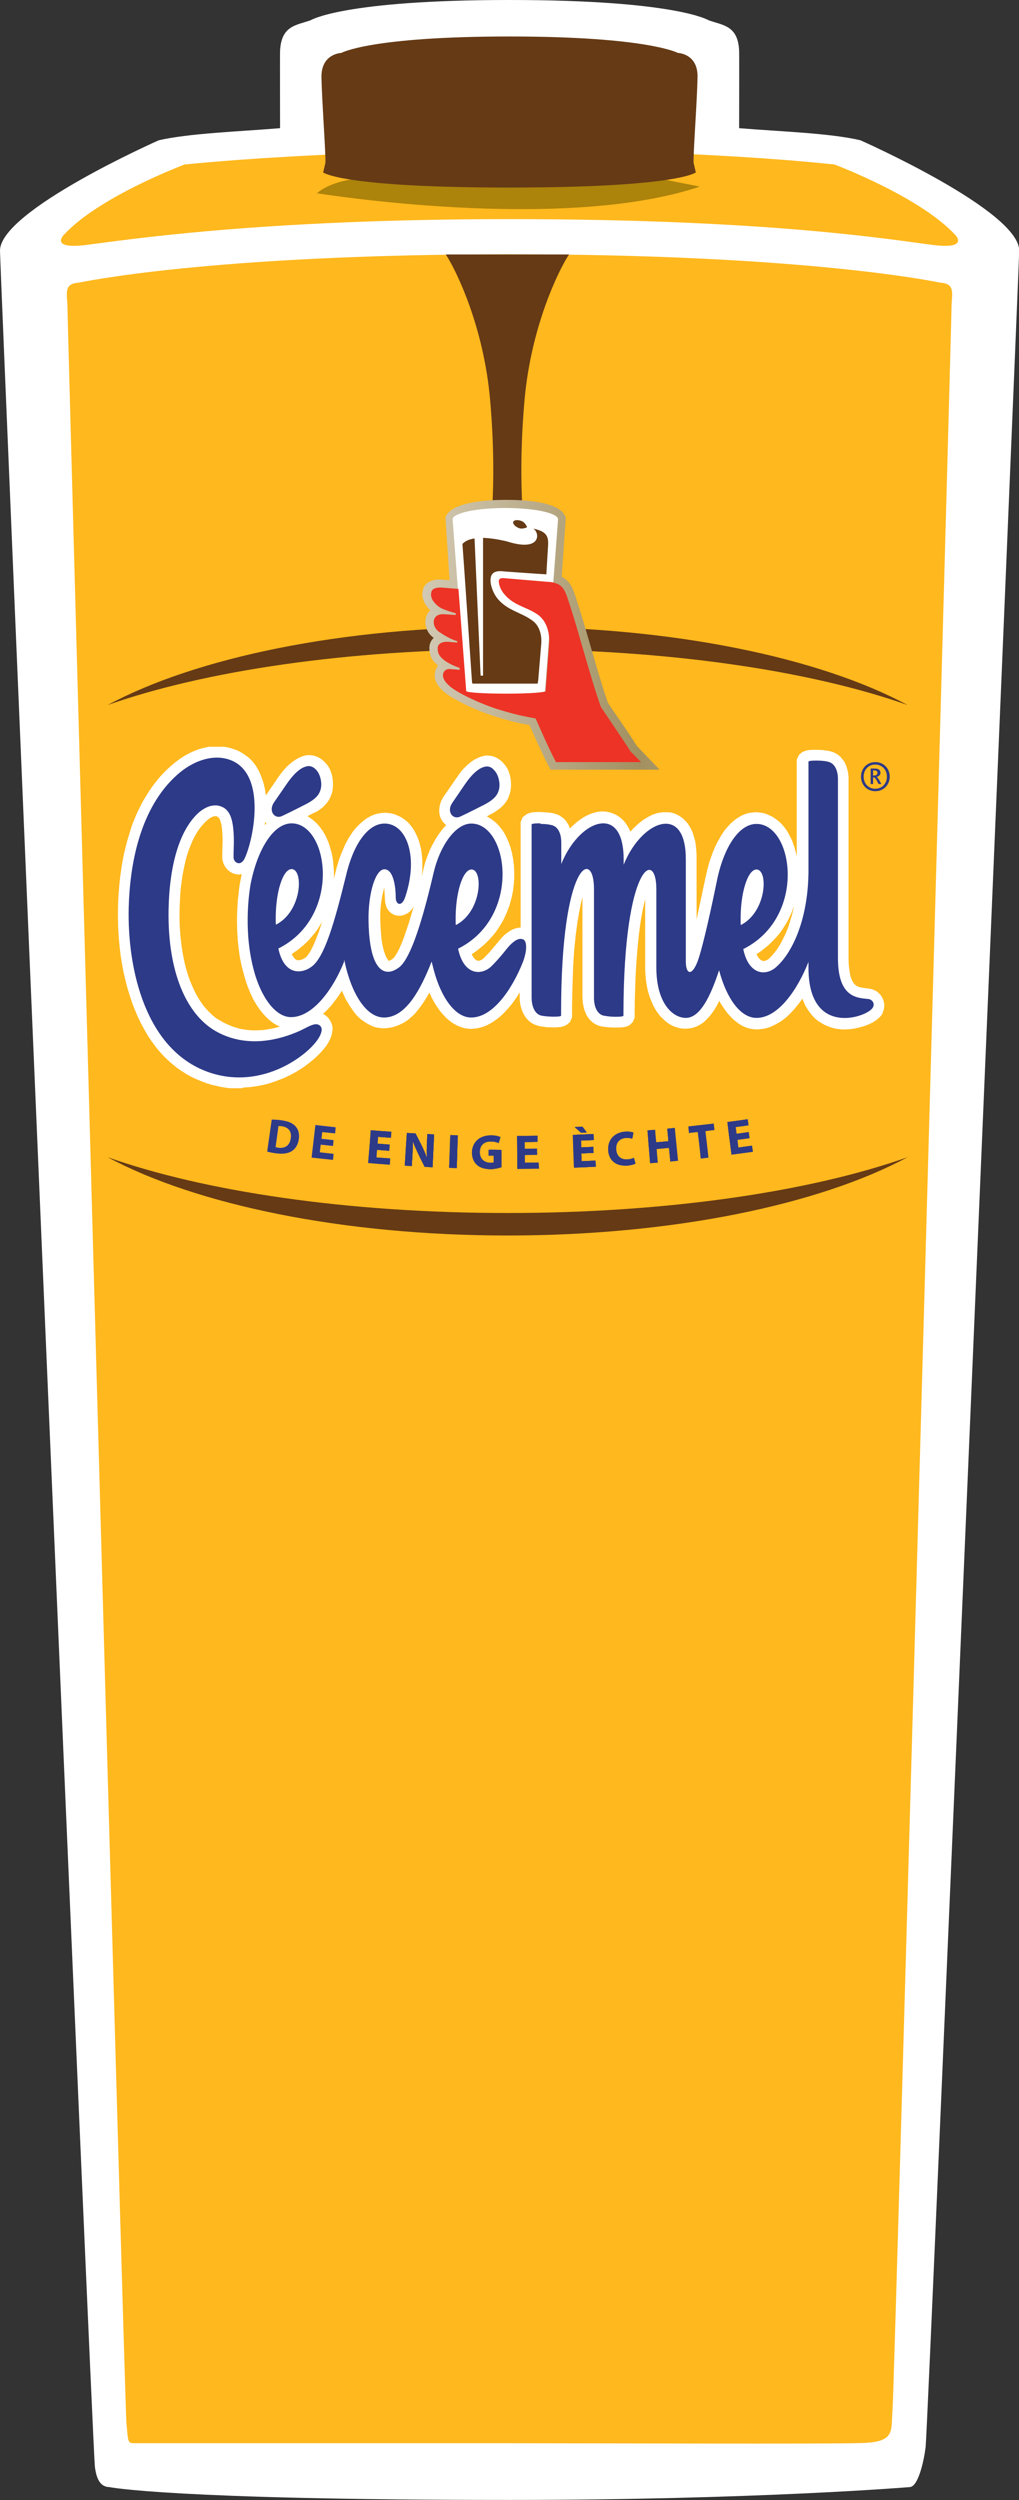 <svg id="Layer_1" xmlns="http://www.w3.org/2000/svg" xmlns:xlink="http://www.w3.org/1999/xlink" viewBox="0 0 539.2 1322.4"><rect x="0" y="0" width="539.2" height="1322.4" fill="#333333" stroke="none"/><style>.st0{fill:#fff}.st12{fill:none}.st13{fill:#2d3a88}.st15{fill:#917ec6}</style><path class="st0" d="M269.6 0c-88.2 0-105.2 10.7-105.2 10.7-7.5 2.7-15.5 2.7-16.2 16.1-.1 1.2 0 39.5 0 41-22 1.8-48.1 2.7-64.2 6.4 0 0-84.6 37.4-84 58.6.5 20.4 48.9 1160.4 50.2 1171.8.8 6.8 3 10.8 7.6 10.9 0 0 32.7 6.8 211.8 6.8 130.1 0 211.8-6.8 211.8-6.8 4.6-.2 7.6-14.5 8.4-21.3 1.3-11.4 48.9-1141 49.5-1161.4.6-21.2-84-58.6-84-58.6-16.1-3.8-42.2-4.6-64.2-6.4 0-1.6.1-39.8 0-41-.6-13.4-8.7-13.4-16.2-16.1 0 0-17.1-10.7-105.3-10.7z"/><path d="M269.6 1292.3H72.8c-5.6 0-4.8.5-5.9-10.7-1-11.2-31.2-1111.8-31.2-1118.9s-2.5-12.7 6.1-13.2c0 0 68.8-15 227.8-15s227.8 15 227.8 15c8.6.5 6.1 6.1 6.1 13.2s-30.2 1100.6-31.2 1111.7c-1 11.2 2 17.3-16.3 17.8-18.2.6-143.3.1-186.4.1zm0-1176.4c-134 0-204.6 11.3-224.3 13.7-18.9 2.3-11.7-5.2-11.7-5.2C52.2 104 97.7 87 97.7 87c73.1-7.2 171.9-8.1 171.9-8.1s98.6.4 171.9 8.1c0 0 45.4 17 64.1 37.4 0 0 7.2 7.5-11.7 5.2-19.7-2.4-84.7-13.7-224.3-13.7z" fill="#ffb81d"/><path d="M186.8 94.8s-11.7 1.2-19.1 7.4c0 0 129.3 21.1 202.6-3.5L339 92.5l-152.2 2.3z" fill="#ac830b"/><path d="M358.7 28s10.6.3 10.4 12.7c-.2 12.4-2.3 40.1-2.1 45.4l1.2 5.1s-9.4 8-98.6 8-98.6-8-98.6-8l1.2-5.1c.2-5.2-1.9-33-2.1-45.4C170 28.3 180.6 28 180.6 28s15.2-8.7 89-8.7c73.2 0 89.1 8.7 89.1 8.7zm-90.1 315.4c84.7 0 160.5 11.4 211.6 29.5-46.5-25-123.9-41.4-211.6-41.4S103.5 347.9 57 372.9c51-18 126.9-29.5 211.6-29.5zm0 298.2c-84.7 0-160.5-11.4-211.6-29.5 46.5 25 123.9 41.4 211.6 41.4s165.1-16.4 211.6-41.4c-51.1 18.1-126.9 29.5-211.6 29.5zm32.5-507h-65.2c5.7 8.7 20 38.3 23.4 76.5 4.3 48.1-.8 77.8-.8 77.8h19.9s-5.1-29.7-.8-77.8c3.5-38.3 17.8-67.9 23.5-76.5z" fill="#653a15"/><path class="st0" d="M245.7 478.4l.1-1.3.2-1.3.2-1.3.2-1.2.2-1.1.3-1.1.3-1 .3-1 .3-.9.3-.8.3-.7.3-.7.2-.3.1.6v2.9l-.1.8-.1.9-.1.8-.2.9-.2.9-.3.9-.3.9-.3.9-.4.9-.4.8-.4.8-.5.8-.1.1.1-1.2zm150.8 0l.2-1.3.2-1.3.2-1.3.2-1.2.2-1.1.3-1.1.3-1 .3-1 .3-.9.3-.8.3-.7.3-.7.1-.3.1.6v2.1l-.1.8-.1.8-.1.8-.1.9-.2.8-.2.9-.3.9-.3.8-.3.8-.4.9-.4.8-.4.8-.5.8v.1l.1-.9zm-245.9-.2l.2-1.3.2-1.3.2-1.3.2-1.2.3-1.1.2-1.1.3-1 .3-1 .3-.9.3-.8.3-.7.3-.7.1-.3.1.6v2.8l-.1.8-.1.8-.1.8-.2.9-.2.9-.3.9-.3.9-.3.9-.4.9-.4.8-.4.8-.5.8-.1.1.1-1zm-16.8 68.3l-1.5-.1-1.5-.1-1.5-.2-1.5-.2-1.5-.3-1.5-.4-1.5-.4-1.5-.5-1.5-.6-1.5-.6-1.5-.7-1.4-.8-1.3-.8-1.3-.9-1.3-1-1.2-1-1.2-1.1-1.2-1.2-1.1-1.3-1.1-1.4-1.1-1.4-1-1.5-1-1.6-.9-1.7-.9-1.7-.9-1.8-.8-1.9-.8-2-.7-2.1-.7-2.1-.6-2.2-.6-2.3-.5-2.3-.5-2.4-.4-2.5-.4-2.5-.3-2.6-.3-2.7-.2-2.7-.2-2.8-.1-2.9v-6l.1-2.9.1-2.8.2-2.7.2-2.6.3-2.6.3-2.5.3-2.4.4-2.3.4-2.3.5-2.2.5-2.1.6-2 .6-2 .7-1.9.7-1.8.7-1.7.8-1.6.8-1.5.8-1.4.9-1.4.9-1.3.9-1.2.9-1.1 1-1 1-.9.7-.6.7-.5.7-.4.6-.3.6-.3.6-.2.6-.1.5-.1h1l.5.1.5.1.4.1.3.1.3.2.3.2.2.2.2.3.2.3.2.3.2.4.2.5.2.5.2.6.2.6.2.7.2.7.1.7.1.8.1.8.1 1.5.1 1.5.1 1.4v10.5l.1 1.1.3 1.1.4 1.1.6 1 .7.9.8.8 1 .6 1 .5 1.1.3 1.1.1 1.2-.1 1.1-.3 1.1-.5.6-.4-.3.9-.5 1.9-.4 1.9-.4 2v.5l-.1.4-.1.5-.1.6-.1.7-.1.8-.1.8-.1.9-.1 1-.1 1-.1 1.1-.1 1.2-.1 1.2-.1 1.3-.1 1.3-.1 1.4-.1 1.4v9.6l.1 1.7.1 1.8.1 1.8.2 1.8.2 1.9.2 1.9.3 1.9.3 1.9.4 1.9.4 1.9.5 2 .5 2 .4 1.7.5 1.6.5 1.6.6 1.6.6 1.5.6 1.5.6 1.5.7 1.4.7 1.4.7 1.3.8 1.3.8 1.2.8 1.2.9 1.1.9 1.1.9 1 1 1 1 .9 1 .8 1.1.8 1.1.7 1.2.6 1.2.5 1.2.4 1.3.3 1.3.2 1.3.1h.3l-.9.4-1.1.4-1.2.4-1.2.4-1.2.4-1.3.4-1.3.3-1.3.3-1.3.3-1.4.3-1.4.2-1.4.2-1.4.1-1.4.1H135l-1.2-.7zm-20.2-150l-1.5.1-1.6.2-1.6.3-1.6.4-1.6.5-1.6.6-1.6.7-1.6.7-1.6.8-1.6.9-1.6 1-1.6 1.1-1.6 1.2-1.6 1.3-1.8 1.7-1.7 1.7-1.7 1.8-1.6 1.9-1.5 1.9-1.4 1.9-1.4 2-1.3 2-1.2 2-1.2 2.1-1.1 2.1-1 2.1-1 2.2-.9 2.2-.9 2.2-.8 2.2-.7 2.2-.7 2.2-.6 2.2-.6 2.3-.5 2.2-.5 2.3-.5 2.3-.4 2.2-.4 2.2-.3 2.2-.3 2.2-.3 2.2-.2 2.2-.2 2.2-.2 2.1-.1 2.1-.1 2.1-.1 2-.1 2v8.1l.1 2.1.1 2.1.1 2.1.1 2.1.2 2.1.2 2.1.3 2.1.3 2.1.3 2.1.3 2.2.4 2.2.4 2.1.5 2.1.5 2.1.5 2.1.6 2.1.6 2.1.6 2.1.7 2.1.7 2.1.8 2.1.8 2 .9 2 .9 2 .9 1.9 1 1.9 1 1.9 1.1 1.8 1.2 1.8 1.2 1.8 1.3 1.7 1.3 1.7 1.4 1.7 1.4 1.6 1.5 1.6 1.5 1.5 1.6 1.4 1.6 1.4 1.7 1.3 1.7 1.3 1.8 1.2 1.9 1.1 1.9 1.1 2 1 2 .9 2.1.8 2.2.8h.1l2.1.6 2.1.5 2.1.5 2.1.4 2.1.3 2.1.2 2.1.1h4l2-.1 1.9-.2 1.9-.3 1.9-.3 1.9-.4 1.8-.4 1.8-.5 1.7-.5 1.7-.6 1.6-.6 1.6-.7 1.6-.7 1.5-.7 1.5-.7 1.4-.8 1.4-.8 1.3-.8 1.3-.8 1.3-.9 1.2-.9 1.2-.9 1.1-.9 1.1-.9 1-.9 1-.9.9-.9.8-.8.8-.9.8-.9.7-.8.6-.8.6-.8.5-.8.5-.8.4-.8.4-.8.4-.9.3-.9.2-.9.2-1v-1.1l-.1-1.1-.3-1.2-.6-1.1-.7-1-1.1-.4-1-.7-1-.4-1.2-.3-1-.1.1-.1 1.2-.9 1.1-1 1.1-1 1.1-1.1 1.1-1.1 1-1.2 1-1.2 1-1.2.9-1.3.9-1.3.9-1.3.9-1.4.8-1.4.7-1.3.2.6.6 1.6.7 1.6.7 1.5.7 1.5.8 1.4.8 1.4.8 1.3.9 1.3.9 1.2.9 1.1 1 1.1 1 1 1 .9 1.1.9 1.1.8 1.2.7 1.2.6 1.2.5 1.3.4 1.3.3 1.3.2 1.3.1 1.4-.1 1.4-.2 1.4-.3 1.3-.4 1.3-.5 1.3-.6 1.2-.7 1.2-.7 1.1-.8 1.1-.9 1-.9 1-1 1-1 .9-1.1.9-1.1.9-1.2.8-1.2.8-1.2.8-1.2.8-1.3.7-1.3.7-1.3.7-1.3.7-1.3.6 1.4.6 1.6.7 1.5.7 1.5.8 1.4.8 1.4.8 1.3.8 1.2.9 1.2.9 1.2.9 1.1 1 1 1 1 1.1.9 1.1.8 1.2.7 1.2.6 1.3.5 1.3.4 1.3.3 1.3.2 1.4.1 1.5-.1 1.4-.2 1.4-.3 1.4-.4 1.3-.5 1.3-.6 1.2-.6 1.2-.7 1.2-.8 1.1-.8 1.1-.9 1.1-1 1.1-1 1-1 1-1.1 1-1.1 1-1.2.9-1.2.9-1.2.9-1.3.8-1.3.8-1.3.8-1.3.8-1.3.8-1.4.6-1.2v9.9l.1 1.2.2 1.2.2 1.1.3 1.1.4 1.1.5 1.1.5 1 .6.9.7.9.8.8.9.7 1 .6 1.1.5 1.1.3.7.2.7.1.6.1.7.1.7.1.7.1h5.9l.6-.1.6-.1.6-.1.8-.2 1-.5 1.3-1.1.8-1.9v-12.4l.1-3.1.1-3 .1-2.9.1-2.9.1-2.7.2-2.7.2-2.6.2-2.5.2-2.4.2-2.3.2-2.3.2-2.2.2-2.1.3-2 .3-1.9.3-1.9.3-1.8.3-1.7.3-1.6.3-1.5.3-1.5.3-1.4.3-1.3.3-1.3.3-1.2.3-1.1.3-1 .3-1 .3-.9.3-.8.3-.7.3-.7.3-.6.1.5.1.6.1.7v59.9l.1 1.3.1 1.3.2 1.2.3 1.2.3 1.2.4 1.1.5 1.1.6 1 .7 1 .8.9 1 .8 1 .7 1.2.5 1.1.3.7.2.7.1.6.1.7.1.7.1.7.1h6.5l.6-.1.6-.1.7-.2 1.1-.5 1.3-1.2.8-1.8v-9.2l.1-3.2.1-3.1.1-3 .1-2.9.1-2.9.2-2.8.2-2.7.2-2.6.2-2.5.2-2.4.2-2.3.2-2.3.2-2.2.3-2.1.3-2 .3-1.9.3-1.9.3-1.8.3-1.7.3-1.6.3-1.6.3-1.5.3-1.4.4-1.3.3-1.2.4-1.2.3-1.1.3-1 .3-.9.3-.9.3-.8.3-.7.3-.5.1.5.1.7v46l.1 1.9.1 1.9.2 1.8.3 1.7.3 1.7.4 1.6.4 1.5.4 1.5.5 1.4.5 1.3.6 1.3.7 1.2.7 1.1.7 1.1.8 1 .8 1 .8.9.8.8.9.8.9.7.9.6 1 .5 1 .5 1 .4 1 .3 1 .3 1 .2 1 .1h1.1l1.3-.1 1.3-.2 1.2-.3 1.1-.4 1.1-.6 1.1-.7 1-.7.9-.8.9-.9.8-.9.8-1 .8-1 .7-1.1.7-1.2.7-1.2.7-1.2.7-1.3.7-1.3.6-1.3.4-.8.2.4.7 1.5.7 1.4.8 1.4.8 1.3.9 1.2.9 1.2.9 1.1 1 1.1 1 1 1 .9 1.1.9 1.1.8 1.1.7 1.2.6 1.2.5 1.2.4 1.3.3 1.3.2 1.3.1 1.5-.1 1.4-.2 1.4-.3 1.3-.4 1.3-.5 1.3-.6 1.2-.6 1.2-.7 1.2-.8 1.1-.8 1.1-.9 1.1-1 1.1-1 1-1 1-1.1 1-1.1 1-1.2.9-1.2.9-1.2.9-1.3.8-1.3.8-1.3.3 1 .4 1.4.5 1.3.5 1.3.5 1.2.6 1.2.6 1.1.7 1.1.7 1 .8.9.8.9.8.8.9.8.9.7.9.6.9.6.9.5 1 .5 1 .4 1 .3 1 .3 1 .2.9.2 1 .2 1 .1 1 .1h2.9l.9-.1.9-.1.9-.1.9-.1.8-.2.9-.2.8-.2.8-.2.8-.2.8-.2.8-.3.7-.3.7-.3.7-.3.6-.3.6-.3.6-.4.5-.3.6-.4.5-.4.5-.4.8-.7.7-.8.6-.9.5-1 .3-1 .2-1.1V531l-.2-1-.3-1-.4-.9-.5-.8-.6-.7.2-.6-.8-.6-.8-.4-.7-.3-.9-.3-.8-.1h-.6l-.5-.1h-1l-.5-.1-.5-.1-.5-.1-.4-.1-.5-.1-.4-.1-.4-.1-.4-.1-.4-.2-.4-.2-.3-.2-.4-.2-.4-.2-.3-.2-.3-.3-.3-.3-.3-.3-.3-.3-.3-.4-.3-.4-.3-.5-.3-.6-.3-.6-.3-.7-.3-.7-.2-.8-.2-.9-.2-1-.2-1-.1-1.2-.1-1.2-.1-1.3-.1-1.4V411l-.1-1.3-.2-1.2-.3-1.2-.3-1.2-.4-1.1-.5-1.1-.7-1-.7-.9-.8-.8-1-.8-1.1-.6-1.1-.5-1.1-.3-.7-.2-.7-.1-.6-.1-.7-.1-.7-.1-.7-.1h-6.6l-.6.1-.6.1-.7.2-1.1.5-1.3 1.2-.8 1.8v59.6l-.1 2.7-.1 2.6-.2 2.5-.2 2.4-.3 2.4-.3 2.3-.4 2.2-.4 2.2-.5 2.1-.5 2-.6 1.9-.6 1.9-.6 1.8-.7 1.7-.7 1.6-.7 1.6-.7 1.5-.7 1.4-.7 1.3-.7 1.3-.8 1.2-.7 1.1-.8 1-.8 1-.7.9-.7.8-.7.7-.7.6-.4.3-.3.3-.4.2-.3.2-.4.2-.4.1-.4.1-.4.1-.3.1h-1l-.3-.1-.3-.1-.3-.1-.3-.1-.3-.1-.3-.2-.3-.2-.4-.3-.3-.3-.4-.4-.3-.4-.4-.5-.4-.6-.3-.7-.4-.8-.3-.9v-.1l.6-.3 1.7-1.1 1.7-1.2 1.6-1.2 1.5-1.3 1.4-1.3 1.4-1.4 1.3-1.4 1.2-1.4 1.1-1.5 1.1-1.5 1-1.6.9-1.6.8-1.6.8-1.6.7-1.6.6-1.6.6-1.6.6-1.7.5-1.7.4-1.7.4-1.7.3-1.7.3-1.7.2-1.7.1-1.7.1-1.7v-3.2l-.1-1.6-.1-1.6-.2-1.6-.2-1.6-.3-1.5-.3-1.5-.4-1.4-.4-1.4-.5-1.4-.5-1.3-.6-1.3-.6-1.3-.7-1.2-.7-1.2-.8-1.1-.8-1.1-.8-1-.9-1-1-.9-1-.8-1.1-.8-1.2-.7-1.2-.6-1.2-.5-1.3-.4-1.3-.3-1.3-.2-1.4-.1-1.4.1-1.4.2-1.3.3-1.3.4-1.3.5-1.2.6-1.2.7-1.1.8-1.1.9-1 .9-1 1-.9 1.1-.9 1.1-.9 1.3-.9 1.3-.8 1.4-.8 1.4-.8 1.5-.7 1.5-.7 1.6-.7 1.6-.6 1.7-.6 1.7-.6 1.7-.5 1.8-.5 1.8-.5 1.9-.4 1.9-.4 1.9-.2 1-.2 1.1-.3 1.2-.3 1.2-.3 1.3-.3 1.4-.3 1.4-.3 1.4-.3 1.5-.3 1.5-.3 1.5-.3 1.6-.3 1.5-.4 1.6-.4 1.6-.4 1.6-.3 1.5-.4 1.5-.2 1.5-.4 1.5-.4 1.4-.4 1.4-.4 1.3-.4 1.3-.1.3v-47.6l-.1-1.7-.1-1.6-.2-1.5-.2-1.5-.3-1.4-.3-1.3-.4-1.3-.4-1.2-.5-1.2-.6-1.1-.6-1-.7-1-.7-.9-.8-.8-.8-.8-.9-.7-.9-.6-1-.5-1.1-.4-1.1-.3-1.1-.2-1.1-.1h-2.2l-1 .1-1.1.2-.7.2-1.1.3-1 .4-1 .4-1 .5-1 .6-1 .6-1 .7-.9.7-.9.7-.9.8-.9.8-.9.9-.9.9-.9 1-.8 1-.8 1-.1.1-.4-1.2-.4-1.2-.5-1.2-.6-1.1-.6-1-.7-1-.7-.9-.8-.9-.8-.7-.9-.7-1-.6-1-.5-1-.4-1.1-.3-1-.2-1.1-.1h-2.2l-1.1.1-1.1.2-1 .3-1 .3-1.1.4-1 .4-1 .5-1 .6-1 .6-1 .7-1 .7-.9.7-.9.8-.9.8-.9.9-.9.9-.9 1-.7.9-.3-1.2-.4-1.2-.4-1.1-.5-1.1-.6-1-.7-.9-.8-.9-1-.8-1.1-.7-1.2-.5-1.1-.3-.7-.2-.7-.1-.6-.1-.7-.1-.7-.1-.7-.1h-6l-.6.1-.6.1-.6.1-.8.2-1 .5-1.3 1.1-.8 1.9V493l-.6-.1H275l-1.2.2-.8-.1-1 .4-1 .5-.9.6-.9.7-.8.7-.8.8-.9.9-.8.9-.8 1-.8 1-.6.8-.6.8-.6.7-.6.7-.6.6-.6.6-.5.6-.5.5-.5.5-.4.4-.4.4-.3.3-.3.3-.3.3-.2.2-.2.1-.1.1-.2.2-.4.3-.3.2-.4.2-.4.2-.4.1-.4.1-.4.1-.3.1h-1l-.3-.1-.3-.1-.3-.1-.3-.1-.3-.1-.3-.2-.3-.2-.4-.3-.4-.3-.3-.4-.4-.4-.3-.5-.4-.6-.3-.7-.4-.8-.3-.9v-.1l.6-.3 1.7-1.1 1.6-1.2 1.6-1.2 1.5-1.3 1.4-1.3 1.3-1.4 1.3-1.4 1.2-1.4 1.1-1.5 1.1-1.5 1-1.6.9-1.6.8-1.6.8-1.6.8-1.6.6-1.6.6-1.6.5-1.7.5-1.7.4-1.7.3-1.7.3-1.7.2-1.7.2-1.7.1-1.7.1-1.7v-3.2l-.1-1.6-.1-1.6-.2-1.6-.2-1.6-.3-1.5-.3-1.5-.4-1.4-.4-1.4-.5-1.4-.5-1.3-.6-1.3-.6-1.3-.7-1.2-.7-1.2-.8-1.1-.8-1.1-.8-1-.9-1-1-.9-1-.8-1.1-.8-1.2-.7-1.2-.6-1.2-.5-1.3-.4-.3-.1.4-.2.7-.3.6-.3.5-.3.5-.2.5-.2.5-.2.3-.2.3-.2.3-.2.2-.1.3-.2h.1l1.1-.6 1.2-.7 1.1-.8 1.1-.8 1-.8.9-.9.9-1 .7-1 .6-1 .6-1.2.4-1.2.3-1.2.2-1.3.1-1.3v-1.3l-.1-1.3-.2-1.3v-.1l-.3-1.1-.4-1.2-.5-1.2-.6-1.1-.7-1.1-.8-1-.8-.9-.9-.8-1.1-.7-1.1-.6-1.2-.4-1.3-.2h-1.3l-1.3.1-1.3.3-1.2.4-1.2.5-1.1.7-1.1.7-1 .8-1 .9-1 1-1 1.1-1 1.2-1 1.3-1 1.3-1 1.4-.1.1-.1.1-.1.1-.2.2-.2.3-.2.4-.3.4-.3.5-.3.5-.4.5-.4.6-.4.6-.5.7-.5.7-.5.7-.5.8-.5.7-.5.7-.6.9-.6.9-.5 1-.4 1-.3 1.1-.1 1.1v1.1l.1 1.1.2 1 .4 1 .4.9.6.9.7.8.8.7.9.6.8.4-.9.8-1 1-.9 1-.9 1.1-.9 1.1-.8 1.2-.8 1.2-.8 1.3-.8 1.3-.7 1.3-.7 1.4-.6 1.4-.6 1.4-.6 1.4-.5 1.5-.5 1.5-.5 1.5-.4 1.6-.4 1.5-.6 2.7-.6 2.6-.6 2.5-.6 2.4-.6 2.3-.6 2.2-.6 2.1-.6 2.1-.6 2-.5 1.9-.5 1.8-.5 1.8-.5 1.7-.5 1.6-.5 1.5-.5 1.4-.5 1.4-.5 1.3-.5 1.2-.5 1.1-.5 1.1-.4 1-.4.9-.4.9-.4.8-.4.7-.4.7-.4.6-.4.6-.4.5-.3.5.5.7-.3.4-.3.3-.2.2-.2.2-.2.2-.4.3-.4.3-.3.2-.3.2-.3.2-.3.1-.2.1-.3.1-.3.1h-1.2l-.1-.1-.2-.1-.2-.1-.2-.2-.2-.2-.2-.3-.2-.3-.3-.4-.3-.5-.3-.5-.3-.6-.3-.7-.3-.8-.3-.9-.3-.9-.3-1-.2-1.1-.2-1.2-.2-1.3-.2-1.4-.2-1.4-.1-1.6-.1-1.6-.1-1.7-.1-1.8v-4.9l.1-1.5.1-1.4.1-1.4.1-1.4.2-1.3.2-1.3.2-1.3.2-1.2.2-1.1.3-1.1.3-1 .3-1 .3-.9.3-.8.3-.7.3-.7.3-.6.3-.5.2-.2v.1l.2.4.2.5.2.5.1.5.2.6.1.6.1.6.1.7.1.7.1.7.1.7v.7l.1.7v3.3l.1.9.2.8.3.9.4.8.5.8.7.8.8.6 1.1.6 1.2.3h1.2l1.2-.2 1-.4.9-.6.8-.7.7-.7.6-.8.5-.9.4-.9.4-.9.7-2.1.6-2 .5-2 .4-2 .4-1.9.3-1.9.2-1.9.2-1.8.1-1.8v-3.5l-.1-1.7-.2-1.7-.2-1.6-.2-1.7-.4-1.5-.4-1.5-.5-1.4-.5-1.4-.6-1.3-.7-1.3-.7-1.2-.8-1.1-.9-1.1-.9-1-1-.9-1.1-.8-1.1-.7-1.2-.7-1.2-.5-1.3-.4-1.4-.3-1.4-.2-1.4-.1-1.4.1-1.3.2-1.3.3-1.3.4-1.2.5-1.2.6-1.2.7-1.1.8-1.1.9-1 1-1 1-.9 1.1-.9 1.2-.9 1.2-.9 1.3-.8 1.4-.8 1.4-.8 1.5-.7 1.5-.7 1.6-.7 1.6-.6 1.7-.6 1.7-.6 1.8-.5 1.8-.5 1.9-.4 1.9-.6 2.5-.6 2.4-.6 2.4-.6 2.3-.6 2.3-.6 2.3-.6 2.2-.6 2.1-.6 2.1-.6 2-.6 1.9-.6 1.9-.6 1.8-.6 1.7-.6 1.7-.6 1.6-.6 1.5-.6 1.4-.6 1.3-.6 1.2-.6 1.2-.6 1-.6 1-.6.9-.5.8-.5.6-.5.5-.5.4-.5.4-.3.2-.4.3-.4.2-.4.2-.4.2-.4.2-.4.1-.4.1-.4.1h-1.4l-.3-.1-.3-.1-.3-.1-.3-.1-.3-.2-.3-.2-.3-.3-.4-.3-.3-.4-.3-.4-.4-.5-.3-.6-.4-.7-.3-.8-.3-.8v-.1l.6-.3 1.7-1.1 1.7-1.2 1.6-1.2 1.5-1.3 1.4-1.3 1.4-1.4 1.3-1.4 1.2-1.5 1.1-1.5 1.1-1.5 1-1.5.9-1.6.9-1.6.8-1.6.7-1.6.7-1.6.6-1.7.5-1.7.5-1.7.4-1.7.4-1.7.3-1.7.2-1.7.2-1.7.1-1.7.1-1.7v-3.2l-.1-1.6-.1-1.6-.2-1.6-.2-1.6-.3-1.5-.3-1.5-.4-1.5-.4-1.4-.5-1.4-.5-1.3-.6-1.3-.6-1.3-.7-1.2-.7-1.2-.8-1.1-.8-1.1-.9-1-.9-1-1-.9-1-.8-1-.7-1.1-.7-1.2-.6-1.2-.5-1.1-.3.1-.1.6-.3.6-.3.6-.3.5-.3.5-.3.5-.2.4-.2.3-.2.3-.2.3-.1.2-.1.3-.2h.1l1.1-.6 1.2-.7 1.2-.7 1.1-.8 1-.9.9-.9.8-.9.8-1 .6-1.1.5-1.2.5-1.2.3-1.3.2-1.3.1-1.3v-1.3l-.1-1.3-.2-1.3v-.2l-.3-1.1-.4-1.2-.5-1.2-.6-1.1-.7-1-.8-1-.9-.9-.9-.8-1.1-.7-1.1-.6-1.2-.4-1.3-.3H163l-1.2.1-1.3.3-1.2.4-1.1.5-1.2.9-1.1.7-1.1.8-1 .9-1 1-1 1.1-1 1.2-1 1.3-1 1.3-1 1.4-.1.1-.1.1-.1.1-.1.2-.2.3-.2.4-.3.4-.3.5-.3.5-.4.5-.4.6-.4.6-.4.6-.5.7-.5.7-.5.7-.5.8-.5.8-.6.8-.6.9-.5 1-.4 1.1-.3 1-.2 1.1v1.1l.1 1 .2 1.1.3 1 .4.9.6.9.7.8.8.7.9.6.1.1-.6.5-1 1-1 1-1 1.1-.9 1.2-.9 1.2-.8 1.3-.1.1.1-.4.2-1.2.2-1.2.2-1.2.2-1.2.2-1.3.2-1.3.1-1.3.1-1.3.1-1.3.1-1.3v-5.2l-.1-1.3-.1-1.3-.2-1.3-.2-1.3-.2-1.3-.3-1.3-.3-1.3-.3-1.3-.4-1.2-.4-1.2-.5-1.2-.6-1.2-.6-1.2-.7-1.1-.7-1.1-.8-1.1-.8-1-.9-1-1-.9-1.1-.9-1.1-.8-1.2-.7-1.2-.7-1.3-.6-1.4-.5-1.4-.4-1.5-.3-1.5-.3-1.5-.2-1.5-.1h-1.5z"/><defs><path id="SVGID_1_" d="M62.4 395h408.4v180.6H62.4z"/></defs><clipPath id="SVGID_2_"><use xlink:href="#SVGID_1_" overflow="visible"/></clipPath><path d="M127.1 575.8H125l-2.1-.1-2.1-.2-2.2-.3-2.2-.4-2.2-.5-2.2-.5-2.3-.7-2.2-.8-2.2-.9-2.1-.9-2.1-1-2-1.1-1.9-1.2-1.9-1.2-1.8-1.3-1.7-1.4-1.7-1.4-1.6-1.5L87 559l-1.5-1.6-1.4-1.6-1.4-1.7-2.6-3.5-1.2-1.8-1.2-1.9-1.1-1.9-2.1-3.9-1.9-4-1.7-4.1-.8-2.1-1.4-4.2-1.3-4.2-1.1-4.3-1-4.3-.8-4.4-.7-4.4-.5-4.3-.4-4.3-.4-6.4-.1-6.2.1-6 .2-4.1.5-6.4.5-4.4 1-6.7.9-4.6 1.1-4.6.6-2.3 1.4-4.6.7-2.3.8-2.3.9-2.2.9-2.2 1-2.2 1.1-2.2 1.1-2.2 1.2-2.1 2.6-4.2 1.4-2 1.5-2 1.5-1.9 1.6-1.9 1.7-1.8 1.8-1.8 1.9-1.7 1.6-1.4 1.7-1.3 1.6-1.2 1.7-1.1 1.7-1 1.7-.9 1.7-.8 1.7-.7 1.7-.6 1.7-.5 1.7-.4 1.8-.3 1.6-.2 1.7-.1h1.5l1.7.1 1.6.2 1.5.3 1.7.4 1.5.5 1.5.5 1.4.6 1.2.7 1.4.8 1.2.9 1.2.9 1 .9 1.1 1.1.8 1 .9 1.2.7 1.1.7 1.2.6 1.2.6 1.3.5 1.3.9 2.6.4 1.3.6 2.7.5 3.2 7.1-10.4 2-2.6 1.1-1.2 1-1.1 1.1-1 1.2-1 1.2-.9 1.2-.8 1.2-.7 1.3-.6 1.4-.5 1.5-.4 1.3-.1 1.7.1 1.5.3 1.4.5 1.3.7 1.2.8 1 .9 1 1 .9 1.1.8 1.2.6 1.2.5 1.3.4 1.3.3 1.4.2 1.5.1 1.5v1.3l-.1 1.5-.2 1.4-.4 1.5-.5 1.3-.6 1.3-.7 1.2-.8 1.1-.9 1-.9.9-1.2 1-1.1.8-1.2.8-1.6.7-3.3 1.7.3.2 1.2.8 1.1.8 1.1.9 1.1 1 .9 1 .9 1.1.9 1.2.9 1.3 1.4 2.5.6 1.4.6 1.4.5 1.4.9 3 .4 1.5.6 3.1.2 1.6.3 3.3.1 1.6v3.9l1.5-6 1.1-3.7 1.3-3.5 1.4-3.3.7-1.6.8-1.5.8-1.5.9-1.4.9-1.4.9-1.3 1-1.2 1.1-1.2 1-1 1.2-1.1 1.2-1 1.2-.9 1.3-.8 1.3-.7 1.4-.6 1.5-.5 1.5-.3 1.5-.2 1.5-.1 1.6.1 1.5.2 1.6.4 1.4.5 1.4.6 1.3.7 1.2.8 1.2.9 1.1 1 1 1.1.9 1.2.8 1.1.8 1.4.7 1.4.6 1.3.6 1.4.5 1.5.4 1.6.4 1.6.3 1.7.2 1.7.2 1.7.1 1.8v3.6l-.1 1.9-.2 2.3 1.5-6.2.5-1.6 1.1-3.1 1.2-3 .7-1.4.7-1.4 1.5-2.7.8-1.3 1.7-2.5 1.8-2.3 1.4-1.4-.9-.9-.9-1-.7-1.1-.5-1-.4-1.2-.2-1.2-.1-1.2.1-1.4.2-1.3.3-1.2.4-1.2.6-1.2.6-1 8.4-12.2 1-1.3 1-1.2 1.1-1.1 1.1-1.1 1.1-.9 1.2-1 1.2-.8 1.3-.7 1.3-.6 1.3-.5 1.5-.4 1.4-.2 1.6.1 1.6.3 1.4.5 1.3.7 1.2.8 1.1.9.9 1 .9 1.1.8 1.2.6 1.2.5 1.3.4 1.3.3 1.3.2 1.5.1 1.5v1.4l-.1 1.5-.2 1.4-.4 1.4-.5 1.4-.6 1.4-.7 1.1-.8 1.1-.9 1-1 1-1.1.9-1.1.8-1.2.8-1.3.8-2.9 1.5.7.4 1.3.8 1.1.8 1.2.9 1.1 1 .9 1 .9 1.1.9 1.1.8 1.2.7 1.2.7 1.3 1.2 2.7 1 2.8.8 3 .6 3.1.2 1.6.2 1.6.1 1.7.1 1.7v3.4l-.2 3.4-.2 1.7-.2 1.7-.7 3.5-.9 3.4-.6 1.8-1.3 3.4-.8 1.7-.8 1.7-.9 1.6-1 1.6-1 1.6-1.1 1.6-1.2 1.5-1.3 1.5-1.3 1.4-1.4 1.4-1.5 1.4-1.6 1.3-1.6 1.3-1.7 1.2-1.2.8.5 1 .6.9.5.6.9.7.5.2.4.1.8-.1.8-.3.8-.5.7-.6 2.7-2.8 4-4.7.8-1 1.7-2 1.8-1.8 1-.8 1-.7 1.1-.7 1.1-.6 1.3-.5 1.3-.3 1.3-.2h.3v-55.8l1.1-2.6 2-1.5 1.3-.6 1.6-.4 2.5-.2h2l4.4.3 2.1.3.7.2 1.4.4 1.4.6 1.2.8 1.2.9.9 1 .8 1.1.7 1.2.6 1.3.2.6 1.4-1.4 1.9-1.7 1-.8 2.1-1.5 2-1.2 1.1-.5 1.1-.5 1.3-.5 2.3-.6 1.1-.2 1.3-.1h1.1l1.3.1 1.2.2 1.2.3 1.2.4 1.2.5 1.1.6 1.1.7.9.7 1 .9.9 1 .8 1 .7 1.1.6 1 .7 1.3.4.9 1.6-1.8 1.9-1.8 1.9-1.6 2.1-1.5 2-1.2 2-1 1.1-.4 1.1-.4 1.3-.3 2.3-.3h2.4l1.2.1 1.2.2 1.2.4 1.2.5 1.1.6 1.1.7 1.1.8.9.9.9.9.8 1 .7 1.1.7 1.1.5 1.1.6 1.3.4 1.3.8 2.7.3 1.5.2 1.6.2 1.6.2 3.4v33.9l4.4-20.6.4-1.9.9-3.9 1-3.7 1.2-3.5.6-1.7 1.4-3.3.8-1.6.8-1.5 1.6-2.8.9-1.4.9-1.3 1-1.2 1-1.1 1.1-1.2 1-.9 1.2-1 1.2-.9 1.3-.8 1.3-.7 1.4-.6 1.4-.5 1.5-.3 1.5-.2 1.5-.1 1.6.1 1.5.2 1.5.3 1.4.5 1.3.6 1.3.6 1.3.8 1.1.8 1.2.9 1.1 1 .9 1 .9 1.1.9 1.2.8 1.2.7 1.3.7 1.3.7 1.4.6 1.4 1 2.9.8 3 .4 2v-51.4l1.1-2.4 1.8-1.6 1.5-.6.9-.3 1.4-.2 1.8-.1h2.1l2.9.1 3.6.5.8.2 1.3.4 1.3.6 1.3.8 1.1.9.9 1 .8 1 .8 1.2.6 1.3.4 1.2.4 1.3.3 1.3.2 1.2.1 1.5v95.8l.1 2.9.1 1.3.3 2.3.3 1.9.4 1.6.7 1.8.7 1.2.7.8.7.6 1.1.6 1.4.4 2.6.4 1.7.2 1.1.2 1 .3.9.4 1 .5.9.7.8.8.7.8.6 1 .5 1.1.4 1.2.2 1.3v1.3l-.2 1.3-.4 1.2-.3 1-.7 1.1-.8.9-.9.8-1.1.9-1.9 1.2-1.9.9-2.3.9-2.5.7-2.6.6-1.8.3-2.9.2h-2.1l-2-.2-2.1-.4-1.1-.3-2.1-.7-2-.9-1.1-.6-1.9-1.2-1.1-.8-.9-.8-.9-.9-.8-.9-.8-1-.8-1.1-.7-1.1-.7-1.1-.7-1.3-1.2-3-1.5 2.1-2 2.5-1 1.2-2.1 2.2-1.1 1.1-1.1 1-1.2.9-1.2.9-1.3.8-1.3.7-1.3.7-1.5.7-1.3.5-1.5.4-1.5.3-1.6.2-1.5.1-1.6-.1-1.5-.2-1.5-.3-1.4-.5-1.4-.6-1.3-.7-1.2-.8-1.2-.9-1.1-.9-1.1-1-1-1.1-1-1.1-1-1.2-.9-1.3-.9-1.3-.9-1.4-1-1.7-1.5 2.9-1.5 2.4-1.6 2.2-1.8 2-.9.9-1.1 1-1 .7-1.3.8-1.3.6-1.3.5-1.4.4-1.5.2-1.3.1h-1.3l-1-.1-1.2-.2-1.1-.3-1-.3-1.1-.4-1.2-.6-1.1-.6-1-.7-1-.8-1.7-1.6-1-1-.8-1-.9-1.2-.7-1.1-.7-1.2-.7-1.3-.6-1.4-1.2-2.9-.9-3-.4-1.7-.3-1.7-.3-1.8-.2-1.8-.3-3.9v-37.9l-.6 2.5-1 4.6-.9 5.3-.8 6-.7 6.8-.6 7.5-.5 8.3-.4 12.3-.1 9.5-1.1 2.4-1.8 1.6-1.5.6-.9.2-1.4.2-2.6.1h-1.4l-2.9-.1-3.4-.4-1-.2-1.4-.4-1.4-.7-1.2-.8-1.2-1-.9-1-.8-1.1-.7-1.2-.5-1.2-.5-1.3-.3-1.2-.3-1.4-.2-1.2-.1-1.4-.1-1.3v-53.2l-.9 3.8-.9 4.6-.9 5.3-.8 6-.7 6.7-.4 4.9-.3 5.2-.4 11.5-.2 9.5v6.2l-1.1 2.5-1.8 1.5-1.5.7-1.6.4-2.5.2h-2.1l-2.9-.1-3.6-.5-.7-.2-1.4-.4-1.3-.6-1.2-.7-1.1-.9-1-1-.8-1-.7-1.1-.6-1.1-.5-1.2-.4-1.1-.4-1.3-.2-1.1-.2-1.3-.1-1.4v-3.5l-1.5 2.4-1.8 2.6-1 1.3-2 2.4-2.1 2.2-1.1 1.1-1.1 1-1.2.9-1.2.9-1.3.9-1.2.7-1.3.7-1.5.7-1.4.5-1.5.4-1.5.3-1.6.2-1.5.1-1.6-.1-1.5-.2-1.5-.4-1.4-.5-1.4-.6-1.3-.7-1.3-.8-1.2-.9-1.1-.9-1.1-1-1-1.1-1-1.1-1-1.2-.9-1.3-.9-1.3-.9-1.4-1.6-2.9-1.3-2.8-1.2 2.1-1.6 2.6-1.7 2.5-1.8 2.3-.9 1.1-1 1.1-1.1 1-1 .9-1.1.9-1.3.9-1.2.7-1.4.7-1.4.6-1.4.5-1.4.4-1.5.3-1.6.2-1.5.1-1.6-.1-1.5-.2-1.5-.3-1.4-.5-1.3-.6-1.3-.7-1.3-.8-1.2-.8-1.2-.9-1-.9-1.1-1.1-.9-1.1-.9-1.2-.9-1.3-.9-1.3-1.7-2.8-.8-1.5-1.7-3.8-1.6 2.5-1 1.4-2 2.6-1 1.3-1.1 1.2-1.1 1.2-2.2 2.1.5.2 1.3.9 1.1 1.1.9 1.3.7 1.4.4 1.4.2 1.2-.1 1.4-.2 1.1-.2 1-.3 1-.7 1.7-.9 1.7-1.2 1.8-1.3 1.6-1.6 1.8-1.8 1.8-2 1.8-2.2 1.8-2.4 1.8-1.3.9-2.7 1.7-2.9 1.6-3.1 1.5-1.6.7-3.4 1.3-1.7.6-1.8.6-1.8.5-3.8.8-1.9.3-2 .3-2 .2-2 .1-2 .6zm-16.3-5.9l2.1.6 2.1.5 2.1.4 2 .4 2 .3 2 .2 2 .1h3.8l1.9-.1 1.9-.2 1.8-.3 1.8-.3 3.6-.8 1.7-.5 1.7-.5 3.3-1.2 1.6-.6 3-1.4 1.5-.7 2.8-1.5 2.6-1.6 3.5-2.5 2.1-1.7 1.9-1.7 1.7-1.6 1.5-1.7 1.2-1.5 1-1.5.8-1.4.6-1.4.2-.8.2-.8.1-.8v-.9l-.1-.8-.2-.9-.4-.9-.6-.8-.7-.7-.8-.5-.8-.3-.9-.2-5.5-.4 3.9-2.8 1.1-.9 1.1-.9 2.1-2 1-1.1 1-1.1 1.9-2.4.9-1.2 1.8-2.6 1.7-2.7 2.5-4.4 2 5.6.6 1.6 1.4 2.9.7 1.4 1.5 2.6.8 1.2.8 1.2.9 1.1.9 1 1 1 .9.9 1 .8 1 .7 1.1.6 1.1.6 1.1.5 1.1.4 1.2.3 1.2.2h1.2l1.3-.1 1.3-.2 1.2-.3 1.2-.3 1.2-.4 1.2-.5 1.1-.6 1-.6 1.1-.8 1-.8 1.9-1.8.9-1 1.7-2.1.8-1.1 1.6-2.3 1.5-2.4 1.4-2.6 3-5.9 2.5 6.4 1.4 2.9 1.5 2.7 1.6 2.5.8 1.1.9 1.1.9 1 .9 1 1 .9.9.8 1 .7 1.1.7 1.1.6 1.1.5 1.1.4 1.2.3 1.2.2h1.2l1.3-.1 1.3-.2 1.3-.3 1.2-.3 1.2-.4 1.3-.5 1.2-.6 1.1-.6 1.2-.8 2.2-1.6 1-.9 1-1 1.9-2 1.9-2.2 1.7-2.4 1.7-2.5 1.6-2.6 2.1-3.8 3.2-6v16.6l.1 1.2.1 1.1.2 1 .3 1.1.3.9.4.9.5.9.5.8.6.7.7.7.8.6.8.5.9.4 1.5.4 3.2.4 2.6.1 3.1-.1 1-.1 1.1-.3.7-.3.8-.7.5-1.2.2-15.1.5-11.6.5-7.8.7-7.1 1-8.3.9-5.4 1-4.7 1-4.1 1-3.4 1-2.8.7-1.5 2.8-5.4.9 7.2.1 2.4v57.7l.2 2.4.2 1.1.2 1.1.3 1 .4 1 .4 1 .5.9.6.8.7.7.8.7.9.6 1 .4 1.6.4 3.1.4 2.7.1 3.6-.1 1-.2.6-.2.7-.3.9-.8.5-1.1.1-8.9.4-12.4.5-8.4.6-7.6.7-6.8.9-6.1.9-5.4 1-4.7 1-4 1.4-4.4 1.1-2.5 2.7-5.5.9 6.7.1 2.5v43.5l.2 3.7.2 1.7.2 1.7.7 3.1.8 2.8 1 2.6.6 1.2.6 1.1.6 1.1.6 1 .7 1 .7.9.8.8 1.5 1.4.8.6.8.6.9.5.9.4 1.7.6.9.2.9.2.8.1h.9l1.1-.1 1.1-.2 1-.3 1-.4 1-.5 1-.6.9-.6.9-.8.8-.8 1.6-1.8 1.4-2 1.4-2.2 1.9-3.7 2.5-5.5 1.7 3.9 1.4 2.8.8 1.3.8 1.3 1.7 2.3.9 1.1.9 1 .9.9.9.9 1 .8 1 .7 1 .6 1.1.6 1.1.5 1.1.4 1.2.3 1.2.2h1.2l1.3-.1 1.3-.2 1.3-.3 1.3-.4 1.2-.4 1.2-.5 1.2-.6 1.1-.7 1.1-.7 2.1-1.6 1-.9 1-1 1.9-2 1.9-2.2 1.8-2.4.9-1.2 1.6-2.5 2.1-3.3 1.2 4.7.8 2.6 1 2.4.6 1.1 1.2 2 .7.9.7.9.7.8 1.5 1.4.9.7 1.6 1.1 1.8.9.9.4 1.8.6 1.8.4 1.8.2.9.1h1.8l2.6-.2 3.3-.6 3-.9 2-.8 2.3-1.2 1.4-1 .4-.3.6-.6.6-.7.5-.7.4-.8.2-.8.1-.8v-.8l-.1-.8-.2-.7-.3-.7-.4-.6-.4-.5-.5-.5-.6-.4-.6-.3-.6-.3-.7-.2-5.8-.8-1.4-.5-.8-.4-1.3-.8-.9-.8-1.1-1.2-.6-1-.4-.7-.6-1.3-.5-1.7-.5-2-.2-1.1-.3-2.5-.1-2.8v-97.3l-.1-1.2-.2-1.1-.2-1.1-.3-1.1-.4-1-.5-1-.6-.9-.6-.8-.7-.7-.8-.7-.9-.5-.9-.4-1.6-.4-3.2-.4-2.7-.1-3.6.1-1 .2-.5.2-.8.3-.9.8-.5 1.1v59.2l.4 4.8-.2 2.6-.2 2.5-.3 2.4-.3 2.3-.4 2.3-.9 4.3-.5 2.1-1.2 3.9-.6 1.8-1.4 3.5-.7 1.6-1.5 3-1.5 2.7-1.5 2.4-1.6 2.1-.8.9-1.6 1.7-1.6 1.3-.8.5-1.5.6-1.4.3h-1l-1.2-.3-1-.4-.8-.5-.9-.8-.9-1-.4-.6-.7-1.4-.4-.9-.4-1.1-.4-1.2 1.7-1 1.6-1.1 1.6-1.1 1.5-1.2 1.4-1.2 1.4-1.3 1.3-1.3 1.2-1.4 1.2-1.4 1.1-1.4 1-1.5 1.8-3 .8-1.5.8-1.6.7-1.6 1.2-3.2.5-1.6.8-3.2.3-1.6.5-3.2.3-3.2.1-1.6v-3.2l-.2-3.1-.4-3-.6-2.9-.8-2.8-.9-2.6-1.1-2.5-.6-1.2-.7-1.1-.7-1.1-.8-1-.8-1-.8-.9-.9-.8-1-.8-.9-.7-1-.6-1-.5-1.1-.5-1.2-.4-1.2-.3-1.2-.2-1.2-.1-1.2.1-1.2.2-1.2.3-1.2.4-1.1.5-1.1.6-1.1.6-1 .7-1 .8-.9.9-1 1-1.8 2.1-.8 1.2-.8 1.2-1.5 2.6-.7 1.4-.7 1.5-1.3 3.1-1.2 3.3-.6 1.7-1 3.6-.9 3.8-5.9 27.3-2.2 8.8-3.3 13.5v-61.5l-.2-3.2-.2-1.5-.2-1.4-.3-1.3-.7-2.5-.4-1.1-.5-1.1-.5-1-.6-.9-.6-.9-.7-.8-.7-.7-.7-.7-.8-.6-.8-.5-.8-.4-.9-.4-.9-.3-.9-.2-.9-.1h-1.8l-1.9.3-1 .3-1 .3-1 .4-1.8.8-1.8 1.1-1.8 1.3-1.7 1.5-1.7 1.7-1.6 1.8-1.7 2.1-2 2.3-1.2-4.2-.4-1.1-.4-1.1-.5-1-.5-.9-.6-.9-.7-.8-.7-.8-.8-.7-.7-.6-.8-.5-.9-.4-.9-.4-.9-.3-.9-.2-.9-.1h-2l-1 .1-.9.1-1.9.5-1 .4-1.8.8-1.8 1-1.8 1.3-1.8 1.5-.9.8-1.7 1.7-1.5 1.8-2.2 2.6-1-4.5-.3-1.1-.3-.9-.5-.9-.6-.9-.6-.8-.7-.7-.8-.6-.9-.5-1-.4-1.5-.4-3.2-.4-2.7-.1-3 .1-1 .1-1.1.3-.7.3-.8.7-.5 1.2v58.9l-2.5-.5h-.9l-.9.1-.9.2-.9.4-.8.4-.8.5-.8.6-.8.7-1.6 1.6-1.6 1.8-3.2 4-5 5.3-1.2.9-1.3.6-1.4.4h-1.5l-1.1-.2-1.1-.5-.8-.5-.9-.8-.8-1-.8-1.2-.8-1.7-.9-2.3 1.8-1.1 1.6-1.1 1.6-1.1 1.5-1.2 1.4-1.2 1.4-1.3 1.3-1.3 1.2-1.4 1.2-1.4 1.1-1.4 1-1.5 1-1.5.9-1.5.8-1.5.8-1.6.7-1.6 1.2-3.2.5-1.6.9-3.2.6-3.3.4-3.2.2-3.2v-3.2l-.1-1.5-.3-3.1-.2-1.5-.6-2.9-.8-2.8-.9-2.6-1.1-2.5-.6-1.1-.7-1.1-.7-1.1-.8-1-.8-1-.8-.9-.9-.8-1-.8-.9-.7-1-.6-1.1-.5-1.1-.5-1.4-.4-4.6-1.1 10.5-5.2 1.2-.7 2.1-1.4.9-.8.8-.8.8-.8.7-.9.5-.9.5-1 .4-1.1.3-1.1.2-1.1.1-1.2v-1.2l-.1-1.2-.2-1.3-.3-1.1-.3-1.1-.4-1.1-.5-1-.6-.9-.7-.9-.7-.8-.8-.7-.9-.6-.9-.5-1-.4-1-.2h-1l-1 .1-1.1.3-1.1.4-1 .5-1 .6-1 .7-1 .8-1 .8-1 .9-1 1-.9 1.1-1 1.2-8.3 12-.5.8-.4.9-.3.9-.2.9-.1.9v.9l.1.9.2.8.3.8.3.7.5.7.6.6.6.6.7.5 2.9 1.4-2.8 2.5-1.8 1.9-1.7 2.1-1.6 2.3-1.5 2.5-.7 1.3-1.3 2.7-1.1 2.8-1 2.9-.8 3-.4 1.5-2.5 10.2-2.9 10.8-2.1 7.2-2.5 7.3-1.4 3.5-1.7 3.8-1.6 2.8-1 1.5-1 1.2-1.4 1.1-1.6.9-1.3.4h-.7l-1.2-.2-1.2-.8-.6-.7-.6-.8-.4-.7-.6-1.2-.6-1.6-.3-1-.5-2-.5-2.4-.4-2.7-.3-3.1-.2-3.4-.1-5.3.2-4.5.2-2.8.4-2.7.4-2.5.8-3.4.6-2.1.6-1.6.7-1.5 2.1-3.3 1.8 3.7.4 1.2.5 2 .4 2.8.2 4.7.1.7.2.7.2.7.3.6.4.6.6.6.6.5.8.4.9.2h.8l.8-.2.7-.3.7-.4.6-.5.5-.6.5-.6.4-.7.4-.8.3-.8.6-2 .6-1.9.5-1.9.4-1.9.4-1.9.3-1.8.4-3.6.1-1.8v-3.4l-.1-1.6-.4-3.1-.3-1.5-.3-1.4-.4-1.4-.5-1.3-.5-1.3-.5-1.2-.6-1.2-.7-1.2-.7-1-.8-1-.8-.9-.9-.8-1-.7-1-.7-1.1-.6-1.1-.5-1.1-.4-1.2-.3-1.2-.2-1.2-.1-1.2.1-1.2.2-1.2.3-1.2.4-1.1.5-1.1.6-1.1.7-1 .7-1 .8-1 .9-.9.9-.9 1.1-.9 1.1-.8 1.2-.8 1.2-.8 1.3-.8 1.4-.7 1.4-1.4 3-.7 1.6-1.2 3.3-1.1 3.5-.5 1.8-2.8 11.5-3 10.9-2.3 7.6-1.2 3.4-1.8 4.6-1.2 2.6-.6 1.2-1.2 2.1-1.3 1.8-.6.7-1.1 1.1-1 .8-1.4.8-1 .4-1 .3-1.1.1-1.4-.1-1.3-.4-.9-.5-.8-.6-.9-.9-.8-1.1-.8-1.4-.7-1.7-.5-1.3 1.9-1.1 1.6-1.1 1.6-1.1 1.5-1.2 1.4-1.2 1.4-1.3 1.3-1.3 1.2-1.3 1.2-1.4 1.1-1.4 1-1.5 1-1.5.9-1.5.8-1.5.8-1.6.7-1.6.6-1.6 1.1-3.2.9-3.2.3-1.6.5-3.2.2-1.6.2-3.2v-3.2l-.2-3.1-.2-1.5-.2-1.5-.6-2.9-.4-1.4-.9-2.7-.5-1.3-1.1-2.5-1.3-2.3-.7-1.1-.8-1-.8-1-.8-.9-.9-.8-.9-.8-.9-.7-1-.6-1.1-.5-1.1-.4-5-1.6 10.2-5.1 1.2-.7 1.1-.7 1-.7 1-.8.8-.8.7-.8.7-.9.5-.9.5-1 .4-1 .3-1.1.2-1.1.1-1.2v-1.2l-.1-1.2-.2-1.2-.3-1.1-.3-1.1-.4-1-.5-1-.6-.9-.7-.9-.7-.8-.8-.7-.9-.6-.9-.5-1-.3-1-.2h-1.1l-1 .1-2.1.2-1.1.4-1 .5-1 .6-1 .7-1 .8-1 .9-1 .9-.9 1-1 1.1-1.9 2.5-7.4 10.8-.5.8-.4.9-.3.9-.2.9-.1.9v.9l.1.9.2.8.3.8.3.7.5.7.6.6.6.6.7.5 2.5 1-2.7 2.3-1 .9-.9 1-.9 1-.9 1.2-.8 1.2-.9 1.3-5.1 8.6 2.6-12.6.7-4.9.2-2.5.2-3.9v-1.3l-.1-2.6-.2-2.6-.3-2.5-.5-2.5-.6-2.4-.8-2.4-.5-1.1-1.1-2.2-1.3-2.1-.8-1-.7-.9-.9-.9-.9-.8-1-.8-1-.7-1.2-.7-1.1-.6-1.2-.5-1.3-.5-1.3-.4-1.4-.3-1.4-.2-1.4-.1-1.4-.1h-1.4l-2.9.3-1.5.3-1.5.4-1.5.5-1.6.5-1.5.6-1.5.7-1.6.8-1.6.9-1.5 1-1.5 1.1-1.5 1.2-1.5 1.3-1.8 1.6-1.7 1.7-1.6 1.7-1.5 1.8-1.5 1.8-1.4 1.9-1.4 1.9-2.4 4-1.1 2-1.1 2.1-1 2.1-1.8 4.3-.8 2.2-.8 2.2-1.4 4.4-.6 2.2-.6 2.2-1 4.4-.9 4.5-1 6.6-.5 4.3-.5 6.3-.2 4-.1 5.9.1 6.1.4 6.3.7 6.3.6 4.3.7 4.2.4 2.1.9 4.2 1.1 4.2 1.2 4.1 1.4 4.1.8 2 1.7 3.9 1.8 3.8 2 3.7 1.1 1.8 1.1 1.8 1.2 1.7 2.5 3.3 1.3 1.6 1.4 1.5 1.4 1.5 1.5 1.4 1.5 1.4 1.6 1.3 1.6 1.3 1.7 1.2 1.8 1.1 1.8 1.1 1.9 1 1.9.9 2 .9 2 .8 1.9.8zm293-61.6h.6l1-.3.8-.4.6-.4.6-.6 1.4-1.5 1.4-1.7.8-1 1.4-2.2 1.4-2.5 1.4-2.8.7-1.5 1.3-3.3 1.1-3.6.6-1.9 1-4 .2-1.2-.1.3-1.3 3.4-.8 1.7-.8 1.7-.9 1.6-1 1.6-1 1.6-1.1 1.6-1.2 1.5-1.3 1.5-1.3 1.4-1.4 1.4-1.5 1.4-1.6 1.3-1.6 1.3-1.7 1.2-1.2.8.8 1.5.6.8.8.7.9.5.4.1zm-198.3-.1l.7-.1 1-.5 1.1-.9.7-.9.9-1.4 1.1-2 1.6-3.6 1.3-3.4 2.4-7.1 2.7-9.1-.6 1.1-.7.9-.8.9-1 .8-1.2.7-1.4.5-1.4.3-1.7-.1-1.4-.3-1.5-.8-1-.8-.9-1-.6-1-.5-1.1-.3-1.3-.2-1-.1-1.1-.3-5.2-.1-1.1-.5 1.9-.5 2.2-.6 3.6-.3 2.6-.2 4.2v1.4l.1 3.4.2 3.5.4 4.5.4 2.6.5 2.2.5 1.8.8 2.2.5 1 .7 1 .2.5zm-47.7-.3l1.1-.1 1.2-.4 1.3-.7.8-.7.4-.4.4-.6 1.1-1.6 1-1.9 1.1-2.3 1.1-2.7 1.2-3 2.1-6.3-.3.7-1 1.6-1 1.6-1.1 1.6-1.2 1.5-1.3 1.5-1.3 1.5-1.4 1.4-1.5 1.4-1.6 1.3-1.6 1.3-2.9 2 .4.9.6.9.5.6.7.6.6.3h.6zm-17.5-73.1l-.2 1.7.9-1-.4-.4-.3-.3zm-5 113.4h-1.5l-3.1-.2-1.5-.2-1.5-.3-1.5-.3-1.6-.4-1.5-.4-1.6-.5-1.6-.6-1.5-.7-1.5-.8-1.4-.8-1.5-.9-1.3-.9-1.3-1.1-1.3-1.1-1.3-1.2-1.2-1.2-1.2-1.3-1.1-1.4-1.1-1.5-1.1-1.6-1-1.7-1-1.7-.9-1.8-.9-1.9-.8-2-.8-2-.8-2.1-.7-2.2-.7-2.3-.6-2.3-.5-2.4-.5-2.5-.4-2.5-.4-2.6-.3-2.6-.3-2.7-.2-2.8-.2-2.9-.1-2.9v-6l.1-2.9.3-5.6.2-2.7.6-5.2.4-2.5.9-4.7 1-4.4.6-2.1.6-2 .7-1.9.7-1.8.8-1.8.8-1.7.9-1.6.9-1.5 1.8-2.8 1-1.3 1-1.2 1-1.1 1.1-1.1 1.6-1.2.8-.5 1.5-.7 1.5-.4 1.2-.1 1.4.1 1.1.3.9.5.8.6.6.8.6.9.5 1.1.4 1.3.4 1.6.3 2.4.3 3.2.1 1.5v1.5l-.2 7.8v1.2l.1.9.2.9.3.8.5.8.5.7.6.6.7.5.8.4.8.2.8.1.9-.1.9-.3.8-.4 4.3-3.2-1.9 7.4-1.2 6.4-.7 5.4-.5 6.3-.1 4.4v3.2l.2 5 .2 3.5.4 3.6.5 3.7.7 3.7.4 1.9.9 3.8.9 3.2.5 1.6 1.1 3 1.2 2.9 1.4 2.7 1.5 2.5 1.6 2.3 1.7 2.1.9 1 .9.9.9.8 1 .8 1 .7 1.1.6 1 .5 1.1.4 1.1.4 1.2.3 1.2.2h1.2l9.6-.3-10.7 4.3-3.8 1.2-2.7.7-2.7.6-1.4.3-2.9.4-3 .2-1.9.8zm-19.5-8.8l1.3.8 1.3.7 1.4.7 1.4.6 1.4.6 1.4.5 2.8.8 1.4.3 1.4.2 1.4.2 2.8.2h1.4l2.8-.1 1.4-.1 2.7-.4 2.6-.5 3.5-.9-1-.4-1.2-.6-1.3-.8-1.1-.8-1.1-.9-1.1-1-1-1-1-1.1-1.9-2.3-1.7-2.5-1.6-2.7-1.4-2.9-1.3-3.1-1.2-3.2-1-3.4-1-3.7-.5-2-.8-3.9-.3-1.9-.5-3.8-.4-3.7-.3-5.4-.1-5 .1-4.7.3-5.5.9-8.1.9-4.7.3-1.5h-.2l-1.4.2-1.5-.2-1.4-.4-1.2-.6-1.2-.8-1-1-.8-1.1-.7-1.2-.5-1.3-.3-1.3-.1-1.2v-1.4l.2-7.8-.1-2.8-.2-2.9-.3-2.2-.5-1.9-.5-1.3-.3-.5-.6-.6-.6-.3-.6-.1h-.3l-.7.1-.8.3-1 .5-.6.4-1.2 1-1 .9-.9 1-.9 1-.9 1.1-1.7 2.5-.8 1.4-.8 1.5-.7 1.5-.7 1.7-.7 1.7-.7 1.8-.6 1.9-.6 2-1 4.3-.9 4.5-.7 4.9-.3 2.6-.2 2.6-.3 5.5-.1 2.8v5.9l.1 2.8.2 2.8.2 2.7.3 2.6.3 2.6.4 2.5.4 2.4.5 2.4.5 2.3.6 2.2.6 2.2.7 2.1.7 2 .8 1.9.8 1.8.8 1.8.9 1.7.9 1.6 1 1.6 1 1.5 1 1.4 1.1 1.3 1.1 1.2 1.1 1.1 1.1 1.1 1.2 1 1.2 1 1.3.7zm32.3-52.8l1-9.9.6-3.8.8-3.4.6-1.9.7-1.7.5-1.1 2.4-4.9.8 6.8v.8l-.1 1.6-.2 1.8-.1.9-.4 1.9-.6 1.9-.7 1.8-.4.9-1 1.9-3.9 6.4zm246-.5l.9-9.2.6-3.8.5-2.3.6-2.1.3-.9.6-1.7.5-1.1 2.5-5.1.7 6.9v.8l-.2 2.5-.3 1.8-.4 1.8-.6 1.9-.7 1.8-.4.9-1 1.9-3.6 5.9zm-150.8-.4l.9-8.9.6-3.8.5-2.3.6-2.1.7-1.8.8-1.9 2.4-4.6.8 5.9.1 1.4-.1 1.6-.4 2.8-.4 1.7-.6 1.9-.7 1.8-.4.9-1.1 1.9-3.7 5.5z" clip-path="url(#SVGID_2_)" fill="#fff"/><path d="M163.2 405.2c-.2 0-.4 0-.7.1-3.4.6-7.1 3.9-11.1 9.8 0 0-3 4.4-6.4 9.3-3.1 4.5.2 9.1 4.3 7.2 4.1-1.9 12.5-6.2 12.5-6.2 3.7-1.9 6-3.8 7.1-5.9 1.1-2.1 1.4-4.5.8-7.3-.5-2.3-1.4-4.1-2.8-5.4-1.1-1.1-2.4-1.6-3.7-1.6m94.3.2c-.2 0-.5 0-.7.1-3.4.6-7.1 3.9-11.1 9.8 0 0-3 4.4-6.4 9.4-3.1 4.5.2 9.1 4.3 7.2 4.1-1.9 12.5-6.2 12.5-6.2 3.7-1.9 6-3.8 7.1-5.9 1.1-2.1 1.4-4.5.8-7.3-.5-2.3-1.4-4.1-2.8-5.4-1-1.2-2.3-1.7-3.7-1.7m-103.2 54.3c-4.6 0-8.6 12.2-8.4 27.2 0 .8 0 1.5.1 2.2 13.9-7.1 14.7-29.4 8.3-29.4m0-24.2c19.6 0 26.8 49.3-7 66.2 2.9 13.9 11.9 13.8 17.6 9.6 6.9-5.1 12.1-23.5 18.1-47.8 3.8-16.6 11.5-27.9 20.5-27.9 11.7 0 18.2 17.6 10.8 39.2-.8 2.2-1.8 3.2-2.8 3.3-1.1.1-2.1-1.2-2.1-3.3 0-5-1-15-6-15-4.6 0-8.6 12.2-8.4 27.2.3 20.1 5 26.9 10.2 27h.5c1.9-.1 3.9-1.1 5.7-2.5 4.4-3.6 10.2-16.1 18.1-50.1 3.2-13.7 11.4-25.8 19.9-25.8 19.6 0 26.8 49.3-7 66.2 2.9 13.9 12 14.3 17.3 9.6 0 0 3.7-3.5 7.6-8.5 3.1-4 5.8-6.2 8-6.3.6 0 1.1.1 1.6.3 1.6.7 2.4 4.8-.1 11.7-5.6 14.2-15.8 29.6-27.5 29.6-8.4 0-15.9-10.5-19.8-25.2-.2-.7-1.1-4.4-1.1-4.4-5.6 14.2-13.4 29.6-25.2 29.6-9.4 0-17.5-12.7-21.1-30.8v1.2c-5.6 14.2-16.4 29.4-28.1 29.4-8.4 0-16.1-10.9-19.8-25.2-5.9-22.4-1.8-44.1-1.4-46.2 3.7-17.7 12-31.1 21.5-31.1m95.2 24.4c-4.6 0-8.6 12.2-8.4 27.2 0 .8 0 1.5.1 2.2 13.8-7.1 14.6-29.4 8.3-29.4m36.5-24.1c2.1 0 4.3.2 5.8.6 3.3.7 5.2 4.2 5.2 9.3V457c5.2-13 14.8-21.6 22.3-21.5 6 0 10.7 5.6 10.7 18.9v3c5.2-13 14.8-21.7 22.3-21.7 6 0 10.6 5.4 10.6 18.7v54.1c0 6.8 3.1 8.1 6.2.1 3-8.1 7.9-31.3 10-41.5 3.5-18.4 11.7-31.3 21.2-31.3 19.6 0 26.8 49.3-7 66.2 2.9 13.9 12 14.3 17.3 9.6 7.9-6.8 16.8-23.7 17.2-49.9v-58.8c0-.4 1.5-.6 3.4-.6h1.2c2 0 4.3.2 5.8.6 3.3.8 5.2 4.2 5.2 9.3v94.5c0 20.8 9.8 21.1 16.1 21.7 2.2.2 4.4 3.2 1.2 5.8-5.7 4.9-33 12.4-32.9-22.5v-2.9c-5.6 14.2-15.8 29.6-27.5 29.6-8.4 0-15.8-10.1-19.8-25.2-4.6 14-10.1 25.2-17.6 25.2-6.9 0-15.6-7.7-15.6-26.7v-41.5c0-21.2-17.2-13.3-17.4 65.4v1.6c0 .4-1.5.6-3.4.6h-1.2c-2.1 0-4.4-.3-5.9-.6-3.2-.7-5.1-4.4-5.1-9.5v-57.6c0-21.4-17.4-14.8-17.4 65.5v1.6c0 .8-7.1.7-10.4 0-3.3-.7-5.2-4.5-5.2-9.7v-91.4c0-.4 1.5-.6 3.4-.6h1.3m114.3 24.4c-4.6 0-8.6 12.2-8.4 27.2 0 .8 0 1.5.1 2.2 13.8-7.1 14.6-29.4 8.3-29.4M113.9 426c.6 0 1.2 0 1.8.2 5.4 1.1 7.1 6.1 7.7 11.9.7 6.2.1 11.3.2 15.3 0 2 1.5 3.2 2.8 3.2 1.3 0 2.5-1.1 3.4-3.3 5-11.5 12-49-12.3-52.4-6.7-.9-15.4 1.6-23.5 8.7-20.2 17.8-25.3 48.1-25.9 70.4-.8 32.6 8.9 76.3 43.4 87.5 27.8 9 51.9-9.7 57.1-18.4 1.5-2.5 2.3-4.9.9-6.4-2.4-2.6-6.9.8-11 2.6-10.5 4.7-27.2 9.1-43.1.8-16.6-8.6-26.8-31.8-26.2-65 .5-24.9 6.3-42.8 16.2-51.5 2.9-2.4 5.7-3.6 8.5-3.6" clip-path="url(#SVGID_2_)" fill-rule="evenodd" clip-rule="evenodd" fill="#2d3a88"/><path d="M455.6 410.8c0-4.4 3.2-7.7 7.6-7.7 4.4 0 7.6 3.4 7.6 7.7 0 4.4-3.3 7.7-7.6 7.7-4.5 0-7.6-3.4-7.6-7.7m13.7 0c0-3.6-2.5-6.4-6.2-6.4-3.6 0-6.1 2.8-6.1 6.4 0 3.6 2.5 6.4 6.1 6.4 3.7 0 6.2-2.8 6.2-6.4m-8.6-4.3h2.2c.6 0 1.1.1 1.5.2 1 .3 1.5 1.2 1.5 2 0 1.2-.8 1.9-2 2.2.6.4 1.4 1.8 2.5 3.8h-1.5c-1.1-2.1-1.8-3.3-2.3-3.5h-.6v3.5h-1.3v-8.2zm1.8 3.7c1 0 1.8-.4 1.8-1.4 0-.5-.3-1-.7-1.1-.3-.1-.6-.2-1.2-.2h-.4v2.7h.5z" clip-path="url(#SVGID_2_)" fill="#2d3a88"/><defs><path id="SVGID_3_" d="M236.2 272.6l-.5 1 2.2 33.3-3.9-.3c-.5 0-.9-.1-1.4-.1-4.7 0-8 2.1-8.8 5.5-.4 1.7-.7 3.5.6 6.3.6 1.4 1.8 3.1 3.3 4.5-1.8 1.6-2.6 3.9-2.6 6.1 0 3.4 1.5 6.4 4.4 8.5-1.6 1.5-2.3 3.4-2.3 5.3 0 3.7 1.2 6.4 3.9 8.7.2.2.5.4.7.7-.1.1-.1.2-.2.2-1.4 1.8-1.9 4.4-1.4 6.7 1.1 4.7 6.1 8.2 9 9.9 1 .6 10.4 6.2 22.6 10 9.2 2.9 14.1 3.9 18.4 4.6.2.4.4.9.6 1.4 2.2 5 6.3 14.2 9.3 19.9l1.2 2.3H349l-12-12.5c-3.1-5-6.6-10.1-10-15-1.8-2.6-3.6-5.2-5.3-7.8-3-8.4-6-19-9-29.3-2.6-9-5.3-18.3-7.8-25.8l-.2-.7c-1.3-3.9-2.8-8.7-7.5-10.9l2.2-31.4-.4-.7c-1.2-3.2-6.9-8.6-31.1-8.6-24.9 0-30.4 5.7-31.7 8.2"/></defs><clipPath id="SVGID_4_"><use xlink:href="#SVGID_3_" overflow="visible"/></clipPath><linearGradient id="SVGID_5_" gradientUnits="userSpaceOnUse" x1="-691.3" y1="1200.757" x2="-689.936" y2="1200.757" gradientTransform="translate(225075.516 -390530.281) scale(325.516)"><stop offset="0" stop-color="#a79668"/><stop offset=".253" stop-color="#e8e3d9"/><stop offset=".329" stop-color="#ded7c8"/><stop offset=".479" stop-color="#c4b89b"/><stop offset=".653" stop-color="#a29060"/><stop offset=".857" stop-color="#c8bc9f"/><stop offset="1" stop-color="#e8e3d9"/></linearGradient><path clip-path="url(#SVGID_4_)" fill="url(#SVGID_5_)" d="M223.2 264.4H349v142.9H223.2z"/><defs><path id="SVGID_6_" d="M223.2 264.4H349v142.8H223.2z"/></defs><clipPath id="SVGID_7_"><use xlink:href="#SVGID_6_" overflow="visible"/></clipPath><path d="M267.4 268.7c-15.4 0-27.9 2.7-27.9 6l6.9 90.9c0 .8 9.4 1.4 21 1.4s21-.6 21-1.4l6.9-90.9c0-3.3-12.4-6-27.9-6" clip-path="url(#SVGID_7_)" fill-rule="evenodd" clip-rule="evenodd" fill="#fff"/><path d="M333.6 397.4c-4.9-7.8-10.6-15.8-15.7-23.6-5.7-16.1-11.6-39.5-17-55.7-1.2-3.6-2.3-7.6-5.6-9.1-.4-.2-.8-.3-1.2-.5-.4-.1-.9-.3-1.3-.4-1.9-.4-3.6-.4-3.6-.4l-22.6-1.9c-2.4-.2-2.6.9-2.7 1.6.3 5.7 5.7 10.4 10.8 12.7 3.4 1.7 6.7 2.7 10.3 5.3 4.3 3.5 5.8 9.1 5.6 14.4l-.9 12.5-1 13.2c0 .8-9.4 1.4-21 1.4s-21-.6-21-1.4l-4.1-54-8.6-.7c-2.6-.2-5.2.3-5.7 2.2-.3 1.2-.4 2 .3 3.8.5 1.3 2.7 3.8 4.7 4.8 1.9 1 5.5 2.2 7.8 2.7l.1 1-6-.4c-5-.4-5.7 2.8-5.7 4.1 0 1.6.6 3.7 3.1 5.4 2.2 1.5 6.2 3.9 9.3 4.7l.1.8-4.7-.4c-4.1-.3-5.7 1.5-5.7 3.3 0 2.3.6 3.9 2.5 5.6 2 1.9 5.8 3.8 9 4.8l.2 1.1-5.1-.4c-3-.3-4.2 2.2-3.7 4.3.7 2.9 4.5 5.8 7.1 7.3 3.1 1.9 11.6 6.4 21.7 9.6 10.5 3.3 15.3 4 20.1 4.9.6 1.2 6.7 15.5 10.8 23.1h45l-5.6-5.7z" clip-path="url(#SVGID_7_)" fill="#ed3325"/><path d="M282.4 328.8c-3.5-2.9-8.2-4.5-12.1-6.6-5-2.7-8.6-6.2-10.2-11.8-.7-2.3-1.1-6 1.2-7.5 1.6-1.1 4.3-.8 6.1-.6 0 0 15.1 1.1 21.7 1.5l.9-15c.3-4.8-.4-7.7-7.9-9.2 3.5 1.7 4.9 12.8-14.1 6.7-4.3-1-8.6-1.7-12.4-1.8v72.7c0 .1-.1.2-.2.2h-.8c-.1 0-.3-.1-.3-.2l-3.2-72.4c-2.7.4-4.9 1.3-6.4 2.9l.9 12.6 4.1 59.5.1 1.3c0 .3.3.5.5.5h33.8c.3 0 .5-.1.5-.3 0-.2 0-.5.1-.8l.1-.7 1.6-19.3c.4-5-1.2-9.4-4-11.7" clip-path="url(#SVGID_7_)" fill="#653a15"/><path d="M278.9 278.9s-.8-2.5-2.9-3.3c-2-.8-4-.6-4.4.4-.4 1 .9 2.5 2.9 3.3 2 .8 4.4-.4 4.4-.4" clip-path="url(#SVGID_7_)" fill-rule="evenodd" clip-rule="evenodd" fill="#653a15"/><path class="st12" d="M147.4 595.5c-.6 4.5-.9 6.7-1.6 11.2.3.1.9.2 1.4.3.4.1.8.1 1.2.1 3 0 5-1.7 5.5-5.3.5-3.6-1.4-5.7-4.8-6.2-.6-.1-1.1-.1-1.4-.1h-.3"/><path class="st13" d="M273.7 600.9c4.3 0 6.5 0 10.8-.1v3.2c-2.7 0-4.1.1-6.8.1v3.6c2.6 0 3.9 0 6.5-.1 0 1.3 0 1.9.1 3.2-2.6 0-3.9.1-6.5.1v4.1c2.9 0 4.4 0 7.3-.1 0 1.3 0 1.9.1 3.2-4.5.1-6.8.1-11.4.1-.1-6.9-.1-10.4-.1-17.3m-14.3 17.5c-3.2 0-5.6-.9-7.2-2.5-1.6-1.5-2.4-3.8-2.4-6.4.2-5.7 4.4-8.9 10-8.9h.2c2.3 0 4 .5 4.8.9-.3 1.3-.5 1.9-.9 3.1-1-.4-2.1-.8-4.1-.8h-.1c-3.3 0-5.7 1.8-5.8 5.5-.1 3.6 2.2 5.7 5.5 5.8h.1c.9 0 1.5-.1 1.8-.2v-3.6h-2.7v-3.1c2.6 0 3.9 0 6.6.1v9.1c-1.2.4-3.5.9-5.8.9.1.1 0 .1 0 .1m-21.8-.7c.2-6.9.4-10.4.6-17.3 1.6.1 2.4.1 4 .1l-.5 17.3c-1.6 0-2.4-.1-4.1-.1m65.5-17.4l10.8-.5c.1 1.3.1 1.9.2 3.2-2.7.1-4.1.2-6.8.3.1 1.4.1 2.2.1 3.6 2.6-.1 3.9-.2 6.5-.3.1 1.3.1 1.9.2 3.2-2.6.1-3.9.2-6.5.3.1 1.6.1 2.5.2 4.1 2.9-.1 4.4-.2 7.3-.3.1 1.3.1 1.9.2 3.2l-11.3.5c-.5-6.9-.6-10.4-.9-17.3m-88.9 16.3c.4-6.9.6-10.4 1.1-17.3 1.8.1 2.8.2 4.6.3 1.3 2.6 2 3.9 3.3 6.5.9 1.9 1.9 4.1 2.6 6.1h.1c-.2-2.3-.1-4.6 0-7.2.1-2 .1-3 .2-5.1 1.5.1 2.2.1 3.6.2-.3 6.9-.5 10.4-.8 17.3-1.7-.1-2.5-.1-4.2-.2-1.4-2.8-2.1-4.1-3.4-6.9-.9-1.9-2-4.2-2.7-6.3h-.1c0 2.3-.1 4.7-.3 7.6-.1 2.1-.2 3.1-.3 5.2-1.5-.1-2.3-.2-3.7-.2m107.6-8.3c-.3-5.9 3.7-9.4 9-9.8h1c1.5 0 2.7.2 3.3.5-.2 1.3-.3 1.9-.6 3.2-.7-.2-1.6-.4-2.7-.4h-.6c-3.1.2-5.5 2.2-5.2 6.1.2 3.3 2.2 5.3 5.5 5.3h.6c1.2-.1 2.5-.4 3.3-.8.3 1.2.5 1.8.8 3-.7.4-2.3.9-4.5 1.1h-1c-5.6 0-8.6-3.5-8.9-8.2m-127 6.9c.6-6.9.9-10.4 1.4-17.3 4.3.4 6.4.5 10.8.8-.1 1.3-.1 1.9-.2 3.2-2.7-.2-4.1-.3-6.8-.5-.1 1.4-.2 2.2-.3 3.6l6.5.5c-.1 1.3-.1 1.9-.2 3.2l-6.5-.5c-.1 1.6-.2 2.5-.3 4.1 2.9.2 4.4.3 7.3.5-.1 1.3-.1 1.9-.2 3.2-4.7-.3-7-.5-11.5-.8m158.9-11.5c-.2-2.7-.4-4-.6-6.6 1.6-.1 2.3-.2 3.9-.4.7 6.9 1 10.4 1.7 17.3-1.6.2-2.4.2-4 .4-.3-2.9-.4-4.3-.7-7.2-2.6.2-3.9.4-6.6.6.2 2.9.4 4.3.6 7.2-1.6.1-2.4.2-4 .3-.6-6.9-.8-10.4-1.4-17.3 1.6-.1 2.4-.2 3.9-.3.2 2.7.3 4 .6 6.6 2.7-.3 4-.4 6.6-.6m-49.6-7.5c1.6-.1 2.5-.1 4.1-.2.9 1.2 1.4 1.8 2.3 3-1.3.1-1.9.1-3.1.1-1.3-1.2-2-1.7-3.3-2.9"/><path class="st12" d="M164.9 612.2c.8-6.9 1.2-10.3 2-17.2 4.3.5 6.4.7 10.7 1.2-.1 1.3-.2 1.9-.3 3.2-2.7-.3-4.1-.4-6.8-.7-.2 1.4-.2 2.1-.4 3.6 2.6.3 3.9.4 6.4.7-.1 1.3-.2 1.9-.3 3.2-2.6-.3-3.9-.4-6.5-.7-.2 1.6-.3 2.5-.5 4.1 2.9.3 4.4.5 7.3.8-.1 1.3-.2 1.9-.3 3.2-4.5-.6-6.8-.9-11.3-1.4"/><path class="st13" d="M364.3 595.9c5.3-.6 8-.9 13.3-1.5.2 1.3.2 2 .4 3.3-1.9.2-2.9.3-4.8.6.7 5.6 1 8.4 1.6 14l-4 .5c-.6-5.6-.9-8.4-1.6-14-1.9.2-2.8.3-4.7.5 0-1.4-.1-2.1-.2-3.4"/><path class="st12" d="M145.9 610c-2.1-.3-3.5-.6-4.5-.9 1-6.7 1.4-10.1 2.4-16.9h.4c1.4 0 3.2.1 5 .4 3.3.5 5.3 1.3 6.9 2.8 1.6 1.6 2.5 3.8 2.1 6.9-.4 3.3-1.9 5.4-3.8 6.6-1.5.9-3.4 1.3-5.6 1.3-1 0-1.9-.1-2.9-.2"/><path class="st13" d="M384.9 593.5c4.3-.6 6.4-.8 10.7-1.5.2 1.3.3 1.9.5 3.2-2.7.4-4.1.6-6.8.9.2 1.4.3 2.1.5 3.6 2.6-.3 3.9-.5 6.4-.9.2 1.3.3 1.9.4 3.2-2.6.4-3.9.5-6.4.9.2 1.6.3 2.5.5 4.1 2.9-.4 4.3-.6 7.2-1 .2 1.3.3 1.9.5 3.2-4.5.6-6.8.9-11.3 1.5-.9-6.9-1.3-10.3-2.2-17.2"/><defs><path id="SVGID_8_" d="M147.2 607c-.5-.1-1-.1-1.4-.3.6-4.5.9-6.7 1.6-11.2h.4c.3 0 .8 0 1.4.1 3.4.5 5.2 2.6 4.8 6.2-.5 3.6-2.6 5.3-5.5 5.3-.5 0-.9 0-1.3-.1m-3.4-14.8c-1 6.7-1.4 10.1-2.4 16.9 1 .3 2.4.6 4.5.9 1 .1 1.9.2 2.8.2 2.2 0 4.2-.4 5.6-1.3 1.9-1.2 3.4-3.3 3.8-6.6.4-3-.5-5.3-2.1-6.9-1.5-1.5-3.6-2.3-6.9-2.8-1.8-.2-3.6-.4-5-.4h-.3"/></defs><clipPath id="SVGID_9_"><use xlink:href="#SVGID_8_" overflow="visible"/></clipPath><linearGradient id="SVGID_10_" gradientUnits="userSpaceOnUse" x1="-572.346" y1="959.248" x2="-571.35" y2="959.248" gradientTransform="matrix(622.205 0 0 -622.205 356079.25 597449.938)"><stop offset="0" stop-color="#f2931f"/><stop offset=".166" stop-color="#f5a319"/><stop offset=".45" stop-color="#fdc70a"/><stop offset=".703" stop-color="#f6a717"/><stop offset=".898" stop-color="#f2931f"/><stop offset="1" stop-color="#f2931f"/></linearGradient><path clip-path="url(#SVGID_9_)" fill="url(#SVGID_10_)" d="M141.4 592.2h17.1v18h-17.1z"/><path class="st15" d="M147.8 595.5h-.4c-.6 4.5-.9 6.7-1.6 11.2.3.1.9.2 1.4.3.4.1.8.1 1.2.1 3 0 5-1.7 5.5-5.3.5-3.6-1.4-5.7-4.8-6.2-.5-.1-1-.1-1.3-.1m.9 14.7c-.9 0-1.8-.1-2.8-.2-2.1-.3-3.5-.6-4.5-.9 1-6.7 1.4-10.1 2.4-16.9h.4c1.4 0 3.2.1 5 .4 3.3.5 5.3 1.3 6.9 2.8 1.6 1.6 2.5 3.8 2.1 6.9-.4 3.3-1.9 5.4-3.8 6.6-1.5.8-3.4 1.3-5.7 1.3"/><defs><path id="SVGID_11_" d="M164.9 612.2c4.5.5 6.8.8 11.3 1.2.1-1.3.2-1.9.3-3.2-2.9-.3-4.4-.5-7.3-.8.2-1.6.3-2.5.5-4.1 2.6.3 3.9.4 6.5.7.1-1.3.2-1.9.3-3.2-2.6-.3-3.9-.4-6.4-.7.2-1.4.2-2.1.4-3.6 2.7.3 4.1.5 6.8.7.1-1.3.2-1.9.3-3.2-4.3-.4-6.4-.7-10.7-1.2-.8 7-1.2 10.5-2 17.4"/></defs><clipPath id="SVGID_12_"><use xlink:href="#SVGID_11_" overflow="visible"/></clipPath><linearGradient id="SVGID_13_" gradientUnits="userSpaceOnUse" x1="-572.346" y1="959.243" x2="-571.35" y2="959.243" gradientTransform="matrix(622.205 0 0 -622.205 356079.25 597449.938)"><stop offset="0" stop-color="#f2931f"/><stop offset=".166" stop-color="#f5a319"/><stop offset=".45" stop-color="#fdc70a"/><stop offset=".703" stop-color="#f6a717"/><stop offset=".898" stop-color="#f2931f"/><stop offset="1" stop-color="#f2931f"/></linearGradient><path clip-path="url(#SVGID_12_)" fill="url(#SVGID_13_)" d="M164.9 595h12.7v18.5h-12.7z"/><path class="st15" d="M176.2 613.4c-4.5-.5-6.8-.7-11.3-1.2.8-6.9 1.2-10.3 2-17.2 4.3.5 6.4.7 10.7 1.2-.1 1.3-.2 1.9-.3 3.2-2.7-.3-4.1-.4-6.8-.7-.2 1.4-.2 2.1-.4 3.6 2.6.3 3.9.4 6.4.7-.1 1.3-.2 1.9-.3 3.2-2.6-.3-3.9-.4-6.5-.7-.2 1.6-.3 2.5-.5 4.1 2.9.3 4.4.5 7.3.8-.1 1.1-.2 1.7-.3 3"/><defs><path id="SVGID_14_" d="M194.8 615.2c4.5.4 6.8.5 11.3.9.1-1.3.1-1.9.2-3.2-2.9-.2-4.4-.3-7.3-.5.1-1.6.2-2.5.3-4.1l6.5.5c.1-1.3.1-1.9.2-3.2l-6.5-.5c.1-1.4.2-2.2.3-3.6 2.7.2 4.1.3 6.8.5.1-1.3.1-1.9.2-3.2-4.3-.3-6.5-.5-10.8-.8-.3 6.8-.6 10.2-1.2 17.2"/></defs><use xlink:href="#SVGID_14_" overflow="visible" fill="#2d3a88"/><clipPath id="SVGID_15_"><use xlink:href="#SVGID_14_" overflow="visible"/></clipPath><linearGradient id="SVGID_16_" gradientUnits="userSpaceOnUse" x1="-572.346" y1="959.239" x2="-571.35" y2="959.239" gradientTransform="matrix(622.205 0 0 -622.205 356079.25 597449.938)"><stop offset="0" stop-color="#f2931f"/><stop offset=".166" stop-color="#f5a319"/><stop offset=".45" stop-color="#fdc70a"/><stop offset=".703" stop-color="#f6a717"/><stop offset=".898" stop-color="#f2931f"/><stop offset="1" stop-color="#f2931f"/></linearGradient><path clip-path="url(#SVGID_15_)" fill="url(#SVGID_16_)" d="M194.8 597.9H207v18.2h-12.2z"/><path class="st13" d="M206.1 616c-4.5-.3-6.8-.5-11.3-.9.6-6.9.9-10.4 1.4-17.3 4.3.4 6.4.5 10.7.8-.1 1.3-.1 1.9-.2 3.2-2.7-.2-4.1-.3-6.8-.5-.1 1.4-.2 2.2-.3 3.6l6.5.5c-.1 1.3-.1 1.9-.2 3.2l-6.5-.5c-.1 1.6-.2 2.5-.3 4.1 2.9.2 4.4.3 7.3.5-.1 1.4-.2 2-.3 3.3"/><defs><path id="SVGID_17_" d="M214.2 616.6c1.5.1 2.2.1 3.7.2.1-2.1.2-3.1.3-5.2.2-2.8.3-5.3.3-7.6h.1c.7 2.1 1.8 4.4 2.7 6.3 1.4 2.8 2 4.1 3.4 6.9 1.7.1 2.5.1 4.2.2.3-6.9.5-10.4.8-17.3-1.4-.1-2.2-.1-3.6-.2-.1 2-.1 3-.2 5.1-.1 2.6-.2 4.9 0 7.2h-.1c-.7-2-1.6-4.2-2.6-6.1-1.3-2.6-2-3.9-3.3-6.5-1.8-.1-2.8-.2-4.6-.3-.5 6.9-.7 10.3-1.1 17.3"/></defs><use xlink:href="#SVGID_17_" overflow="visible" fill="#2d3a88"/><clipPath id="SVGID_18_"><use xlink:href="#SVGID_17_" overflow="visible"/></clipPath><linearGradient id="SVGID_19_" gradientUnits="userSpaceOnUse" x1="-572.346" y1="959.237" x2="-571.35" y2="959.237" gradientTransform="matrix(622.205 0 0 -622.205 356079.25 597449.938)"><stop offset="0" stop-color="#f2931f"/><stop offset=".166" stop-color="#f5a319"/><stop offset=".45" stop-color="#fdc70a"/><stop offset=".703" stop-color="#f6a717"/><stop offset=".898" stop-color="#f2931f"/><stop offset="1" stop-color="#f2931f"/></linearGradient><path clip-path="url(#SVGID_18_)" fill="url(#SVGID_19_)" d="M214.2 599.2h15.5v18.1h-15.5z"/><path class="st13" d="M228.9 617.3c-1.7-.1-2.5-.1-4.2-.2-1.4-2.8-2.1-4.1-3.4-6.9-.9-1.9-2-4.2-2.7-6.3h-.1c0 2.3-.1 4.7-.3 7.6-.1 2.1-.2 3.1-.3 5.2-1.5-.1-2.2-.1-3.7-.2.4-6.9.6-10.4 1.1-17.3 1.8.1 2.8.2 4.6.3 1.3 2.6 2 3.9 3.3 6.5.9 1.9 1.9 4.1 2.6 6.1h.1c-.2-2.3-.1-4.6 0-7.2.1-2 .1-3 .2-5.1 1.5.1 2.2.1 3.6.2-.3 6.9-.5 10.4-.8 17.3"/><defs><path id="SVGID_20_" d="M237.6 617.7c1.6.1 2.4.1 4 .1l.5-17.3c-1.6 0-2.4-.1-4-.1-.1 6.9-.2 10.4-.5 17.3"/></defs><use xlink:href="#SVGID_20_" overflow="visible" fill="#2d3a88"/><clipPath id="SVGID_21_"><use xlink:href="#SVGID_20_" overflow="visible"/></clipPath><linearGradient id="SVGID_22_" gradientUnits="userSpaceOnUse" x1="-572.346" y1="959.235" x2="-571.35" y2="959.235" gradientTransform="matrix(622.205 0 0 -622.205 356079.25 597449.938)"><stop offset="0" stop-color="#f2931f"/><stop offset=".166" stop-color="#f5a319"/><stop offset=".45" stop-color="#fdc70a"/><stop offset=".703" stop-color="#f6a717"/><stop offset=".898" stop-color="#f2931f"/><stop offset="1" stop-color="#f2931f"/></linearGradient><path clip-path="url(#SVGID_21_)" fill="url(#SVGID_22_)" d="M237.6 600.3h4.6v17.5h-4.6z"/><path class="st13" d="M241.7 617.8c-1.6 0-2.4-.1-4-.1.2-6.9.4-10.4.6-17.3 1.6.1 2.4.1 4 .1-.3 6.9-.4 10.4-.6 17.3"/><defs><path id="SVGID_23_" d="M259.8 600.7c-5.6 0-9.8 3.2-10 8.9-.1 2.5.8 4.8 2.4 6.4 1.6 1.6 3.9 2.4 7.2 2.5h.2c2.3 0 4.6-.5 5.8-.9v-9.1c-2.6 0-3.9 0-6.6-.1v3.1h2.7v3.6c-.3.1-1 .2-1.8.2h-.1c-3.3 0-5.5-2.2-5.5-5.8.1-3.7 2.5-5.5 5.8-5.5h.1c1.9 0 3.1.4 4.1.8.3-1.3.5-1.9.9-3.1-.9-.4-2.6-.9-4.8-.9h-.4z"/></defs><use xlink:href="#SVGID_23_" overflow="visible" fill="#2d3a88"/><clipPath id="SVGID_24_"><use xlink:href="#SVGID_23_" overflow="visible"/></clipPath><linearGradient id="SVGID_25_" gradientUnits="userSpaceOnUse" x1="-572.346" y1="959.235" x2="-571.35" y2="959.235" gradientTransform="matrix(622.205 0 0 -622.205 356079.25 597449.938)"><stop offset="0" stop-color="#f2931f"/><stop offset=".166" stop-color="#f5a319"/><stop offset=".45" stop-color="#fdc70a"/><stop offset=".703" stop-color="#f6a717"/><stop offset=".898" stop-color="#f2931f"/><stop offset="1" stop-color="#f2931f"/></linearGradient><path clip-path="url(#SVGID_24_)" fill="url(#SVGID_25_)" d="M249.7 600.7h15.6v17.7h-15.6z"/><path class="st13" d="M259.5 618.4h-.2c-3.2 0-5.6-.9-7.2-2.5-1.6-1.5-2.4-3.8-2.4-6.4.2-5.7 4.4-8.9 10-8.9h.2c2.3 0 4 .5 4.8.9-.3 1.3-.5 1.9-.9 3.1-1-.4-2.1-.8-4.1-.8h-.1c-3.3 0-5.7 1.8-5.8 5.5-.1 3.6 2.2 5.7 5.5 5.8h.1c.9 0 1.5-.1 1.8-.2v-3.6h-2.7v-3.1c2.6 0 3.9 0 6.6.1v9.1c-1 .4-3.3 1-5.6 1"/><defs><path id="SVGID_26_" d="M273.7 600.9c0 6.9 0 10.4.1 17.4 4.5 0 6.8 0 11.4-.1 0-1.3 0-1.9-.1-3.2-2.9.1-4.4.1-7.3.1V611c2.6 0 3.9 0 6.5-.1 0-1.3 0-1.9-.1-3.2-2.6 0-3.9.1-6.5.1v-3.6c2.7 0 4.1 0 6.8-.1v-3.2h-10.8"/></defs><use xlink:href="#SVGID_26_" overflow="visible" fill="#2d3a88"/><clipPath id="SVGID_27_"><use xlink:href="#SVGID_26_" overflow="visible"/></clipPath><linearGradient id="SVGID_28_" gradientUnits="userSpaceOnUse" x1="-572.346" y1="959.235" x2="-571.35" y2="959.235" gradientTransform="matrix(622.205 0 0 -622.205 356079.25 597449.938)"><stop offset="0" stop-color="#f2931f"/><stop offset=".166" stop-color="#f5a319"/><stop offset=".45" stop-color="#fdc70a"/><stop offset=".703" stop-color="#f6a717"/><stop offset=".898" stop-color="#f2931f"/><stop offset="1" stop-color="#f2931f"/></linearGradient><path clip-path="url(#SVGID_27_)" fill="url(#SVGID_28_)" d="M273.7 600.8h11.4v17.5h-11.4z"/><path class="st13" d="M273.7 618.3c0-6.9 0-10.4-.1-17.4 4.3 0 6.5 0 10.8-.1v3.2c-2.7 0-4.1.1-6.8.1v3.6c2.6 0 3.9 0 6.5-.1 0 1.3 0 1.9.1 3.2-2.6 0-3.9.1-6.5.1v4.1c2.9 0 4.4 0 7.3-.1 0 1.3 0 1.9.1 3.2-4.5.1-6.8.1-11.4.2"/><defs><path id="SVGID_29_" d="M303.1 600.3c.3 6.9.4 10.4.6 17.3l11.3-.5c-.1-1.3-.1-1.9-.2-3.2-2.9.1-4.4.2-7.3.3-.1-1.7-.1-2.5-.2-4.1 2.6-.1 3.9-.2 6.5-.3-.1-1.3-.1-1.9-.2-3.2-2.6.1-3.9.2-6.5.3-.1-1.4-.1-2.2-.1-3.6 2.7-.1 4.1-.2 6.8-.3-.1-1.3-.1-1.9-.2-3.2-4 .2-6.2.3-10.5.5m1-4.1c1.3 1.2 2 1.8 3.3 3 1.3-.1 1.9-.1 3.1-.1-.9-1.2-1.4-1.8-2.3-3-1.6 0-2.4 0-4.1.1"/></defs><use xlink:href="#SVGID_29_" overflow="visible" fill="#2d3a88"/><clipPath id="SVGID_30_"><use xlink:href="#SVGID_29_" overflow="visible"/></clipPath><linearGradient id="SVGID_31_" gradientUnits="userSpaceOnUse" x1="-572.346" y1="959.239" x2="-571.35" y2="959.239" gradientTransform="matrix(622.205 0 0 -622.205 356079.25 597449.938)"><stop offset="0" stop-color="#f2931f"/><stop offset=".166" stop-color="#f5a319"/><stop offset=".45" stop-color="#fdc70a"/><stop offset=".703" stop-color="#f6a717"/><stop offset=".898" stop-color="#f2931f"/><stop offset="1" stop-color="#f2931f"/></linearGradient><path clip-path="url(#SVGID_30_)" fill="url(#SVGID_31_)" d="M303.1 596h12v21.6h-12z"/><path class="st13" d="M307.4 599.1c-1.3-1.2-2-1.8-3.3-3 1.6-.1 2.5-.1 4.1-.2.9 1.2 1.4 1.8 2.3 3-1.2.2-1.9.2-3.1.2m-3.7 18.5c-.3-6.9-.4-10.4-.6-17.3 4.3-.2 6.5-.2 10.8-.5.1 1.3.1 1.9.2 3.2-2.7.1-4.1.2-6.8.3.1 1.4.1 2.2.1 3.6 2.6-.1 3.9-.2 6.5-.3.1 1.3.1 1.9.2 3.2-2.6.1-3.9.2-6.5.3.1 1.6.1 2.5.2 4.1 2.9-.1 4.4-.2 7.3-.3.1 1.3.1 1.9.2 3.2-4.8.3-7 .4-11.6.5"/><defs><path id="SVGID_32_" d="M330.8 598.5c-5.3.4-9.3 3.9-9 9.8.3 4.7 3.3 8.1 8.8 8.1h1c2.2-.1 3.8-.7 4.5-1.1-.3-1.2-.5-1.8-.8-3-.8.4-2.1.7-3.3.8h-.6c-3.2 0-5.3-2-5.5-5.3-.2-3.9 2.1-5.9 5.2-6.1h.6c1.1 0 2 .2 2.7.4.2-1.3.4-1.9.6-3.2-.6-.3-1.8-.5-3.3-.5-.2.1-.6.1-.9.1"/></defs><use xlink:href="#SVGID_32_" overflow="visible" fill="#2d3a88"/><clipPath id="SVGID_33_"><use xlink:href="#SVGID_32_" overflow="visible"/></clipPath><linearGradient id="SVGID_34_" gradientUnits="userSpaceOnUse" x1="-572.346" y1="959.238" x2="-571.35" y2="959.238" gradientTransform="matrix(622.205 0 0 -622.205 356079.25 597449.938)"><stop offset="0" stop-color="#f2931f"/><stop offset=".166" stop-color="#f5a319"/><stop offset=".45" stop-color="#fdc70a"/><stop offset=".703" stop-color="#f6a717"/><stop offset=".898" stop-color="#f2931f"/><stop offset="1" stop-color="#f2931f"/></linearGradient><path clip-path="url(#SVGID_33_)" fill="url(#SVGID_34_)" d="M321.5 598.5h14.6v17.9h-14.6z"/><path class="st13" d="M330.7 616.5c-5.5 0-8.6-3.4-8.8-8.1-.3-5.9 3.7-9.4 9-9.8h1c1.5 0 2.7.2 3.3.5-.2 1.3-.3 1.9-.6 3.2-.7-.2-1.6-.4-2.7-.4h-.6c-3.1.2-5.5 2.2-5.2 6.1.2 3.3 2.2 5.3 5.5 5.3h.6c1.2-.1 2.5-.4 3.3-.8.3 1.2.5 1.8.8 3-.7.4-2.3.9-4.5 1.1-.5-.2-.8-.1-1.1-.1"/><defs><path id="SVGID_35_" d="M353.1 597c.2 2.7.4 4 .6 6.6-2.6.2-3.9.4-6.5.6-.2-2.7-.3-4-.6-6.6-1.6.1-2.4.2-3.9.3.6 6.9.8 10.4 1.4 17.3 1.6-.1 2.4-.2 4-.3-.3-2.9-.4-4.3-.6-7.2 2.6-.2 3.9-.3 6.6-.6.3 2.9.4 4.3.7 7.2 1.6-.1 2.4-.2 4-.4-.7-6.9-1-10.4-1.7-17.3-1.7.2-2.4.3-4 .4"/></defs><use xlink:href="#SVGID_35_" overflow="visible" fill="#2d3a88"/><clipPath id="SVGID_36_"><use xlink:href="#SVGID_35_" overflow="visible"/></clipPath><linearGradient id="SVGID_37_" gradientUnits="userSpaceOnUse" x1="-572.346" y1="959.24" x2="-571.35" y2="959.24" gradientTransform="matrix(622.205 0 0 -622.205 356079.25 597449.938)"><stop offset="0" stop-color="#f2931f"/><stop offset=".166" stop-color="#f5a319"/><stop offset=".45" stop-color="#fdc70a"/><stop offset=".703" stop-color="#f6a717"/><stop offset=".898" stop-color="#f2931f"/><stop offset="1" stop-color="#f2931f"/></linearGradient><path clip-path="url(#SVGID_36_)" fill="url(#SVGID_37_)" d="M342.7 596.6h16v18.6h-16z"/><path class="st13" d="M344.1 615.2c-.6-6.9-.9-10.4-1.4-17.3 1.6-.1 2.4-.2 3.9-.3.2 2.7.3 4 .6 6.6 2.6-.2 3.9-.3 6.5-.6-.2-2.7-.4-4-.6-6.6 1.6-.1 2.3-.2 3.9-.4.7 6.9 1 10.4 1.7 17.3-1.6.2-2.4.2-4 .4-.3-2.9-.4-4.3-.7-7.2-2.6.2-3.9.4-6.6.6.2 2.9.4 4.3.6 7.2-1.5.1-2.3.2-3.9.3"/><defs><path id="SVGID_38_" d="M364.3 595.9c.1 1.3.2 2 .3 3.3 1.9-.2 2.8-.3 4.7-.5.6 5.6.9 8.4 1.6 14l4-.5c-.6-5.6-1-8.4-1.6-14 1.9-.2 2.9-.3 4.8-.6-.2-1.3-.2-2-.4-3.3-5.4.7-8 1-13.4 1.6"/></defs><use xlink:href="#SVGID_38_" overflow="visible" fill="#2d3a88"/><clipPath id="SVGID_39_"><use xlink:href="#SVGID_38_" overflow="visible"/></clipPath><linearGradient id="SVGID_40_" gradientUnits="userSpaceOnUse" x1="-572.346" y1="959.244" x2="-571.35" y2="959.244" gradientTransform="matrix(622.205 0 0 -622.205 356079.25 597449.938)"><stop offset="0" stop-color="#f2931f"/><stop offset=".166" stop-color="#f5a319"/><stop offset=".45" stop-color="#fdc70a"/><stop offset=".703" stop-color="#f6a717"/><stop offset=".898" stop-color="#f2931f"/><stop offset="1" stop-color="#f2931f"/></linearGradient><path clip-path="url(#SVGID_39_)" fill="url(#SVGID_40_)" d="M364.3 594.4H378v18.3h-13.7z"/><path class="st13" d="M370.9 612.6c-.6-5.6-.9-8.4-1.6-14-1.9.2-2.8.3-4.7.5-.1-1.3-.2-2-.3-3.3 5.3-.6 8-.9 13.3-1.5.2 1.3.2 2 .4 3.3-1.9.2-2.9.3-4.8.6.6 5.6 1 8.4 1.6 14-1.5.2-2.3.3-3.9.4"/><defs><path id="SVGID_41_" d="M384.9 593.5c.9 6.9 1.3 10.3 2.2 17.2 4.5-.6 6.8-.9 11.3-1.5-.2-1.3-.3-1.9-.5-3.2-2.9.4-4.3.6-7.2 1-.2-1.6-.3-2.4-.5-4.1 2.6-.3 3.9-.5 6.4-.9-.2-1.3-.3-1.9-.4-3.2-2.6.4-3.9.5-6.4.9-.2-1.4-.3-2.1-.5-3.6 2.7-.4 4.1-.5 6.8-.9-.2-1.3-.3-1.9-.5-3.2-4.3.6-6.4.9-10.7 1.5"/></defs><use xlink:href="#SVGID_41_" overflow="visible" fill="#2d3a88"/><clipPath id="SVGID_42_"><use xlink:href="#SVGID_41_" overflow="visible"/></clipPath><linearGradient id="SVGID_43_" gradientUnits="userSpaceOnUse" x1="-572.346" y1="959.248" x2="-571.35" y2="959.248" gradientTransform="matrix(622.205 0 0 -622.205 356079.25 597449.938)"><stop offset="0" stop-color="#f2931f"/><stop offset=".166" stop-color="#f5a319"/><stop offset=".45" stop-color="#fdc70a"/><stop offset=".703" stop-color="#f6a717"/><stop offset=".898" stop-color="#f2931f"/><stop offset="1" stop-color="#f2931f"/></linearGradient><path clip-path="url(#SVGID_42_)" fill="url(#SVGID_43_)" d="M384.9 592h13.5v18.7h-13.5z"/><path class="st13" d="M387.1 610.7c-.9-6.9-1.4-10.3-2.2-17.2 4.3-.6 6.4-.8 10.7-1.5.2 1.3.3 1.9.4 3.2-2.7.4-4.1.6-6.8.9.2 1.4.3 2.1.5 3.6 2.6-.3 3.9-.5 6.4-.9.2 1.3.3 1.9.4 3.2-2.6.4-3.9.5-6.4.9.2 1.6.3 2.5.5 4.1 2.9-.4 4.3-.6 7.2-1 .2 1.3.3 1.9.5 3.2-4.4.6-6.6.9-11.2 1.5m-243.3-18.5c1.5 0 3.4.1 5.3.4 3.3.5 5.3 1.3 6.9 2.8 1.6 1.6 2.5 3.8 2.1 6.9-.4 3.3-1.9 5.4-3.8 6.6-2 1.3-5 1.6-8.4 1.1-2.1-.3-3.5-.6-4.5-.9 1-6.8 1.4-10.1 2.4-16.9m2 14.6c.3.1.9.2 1.4.3 3.6.5 6.2-1.1 6.7-5.2.5-3.6-1.4-5.7-4.8-6.2-.9-.1-1.5-.1-1.8-.1-.6 4.4-.9 6.7-1.5 11.2m30.4-.7c-2.6-.3-3.9-.4-6.5-.7-.2 1.6-.3 2.5-.5 4.1 2.9.3 4.4.5 7.3.8-.1 1.3-.2 1.9-.3 3.2-4.5-.5-6.8-.7-11.3-1.2.8-6.9 1.2-10.3 2-17.2 4.3.5 6.4.7 10.7 1.2-.1 1.3-.2 1.9-.3 3.2-2.7-.3-4.1-.4-6.8-.7-.2 1.4-.2 2.1-.4 3.6 2.6.3 3.9.4 6.4.7-.1 1-.2 1.7-.3 3m29.7 2.6l-6.5-.5c-.1 1.6-.2 2.5-.3 4.1 2.9.2 4.4.3 7.3.5-.1 1.3-.1 1.9-.2 3.2-4.5-.3-6.8-.5-11.3-.9.6-6.9.9-10.4 1.4-17.3 4.3.4 6.4.5 10.8.8-.1 1.3-.1 1.9-.2 3.2-2.7-.2-4.1-.3-6.8-.5-.1 1.4-.2 2.2-.3 3.6l6.5.5c-.3 1.3-.3 2-.4 3.3m8.3 7.9c.4-6.9.6-10.4 1.1-17.3 1.8.1 2.8.2 4.6.3 1.3 2.6 2 3.9 3.3 6.5.9 1.9 1.9 4.1 2.6 6.1h.1c-.2-2.3-.1-4.6 0-7.2.1-2 .1-3 .2-5.1 1.5.1 2.2.1 3.6.2-.3 6.9-.5 10.4-.8 17.3-1.7-.1-2.5-.1-4.2-.2-1.4-2.8-2.1-4.1-3.4-6.9-.9-1.9-2-4.2-2.7-6.3h-.1c0 2.3-.1 4.7-.3 7.6-.1 2.1-.2 3.1-.3 5.2-1.5-.1-2.3-.2-3.7-.2m28-16.1l-.5 17.3c-1.6 0-2.4-.1-4-.1.2-6.9.4-10.4.6-17.3 1.6 0 2.3 0 3.9.1m23.1 16.9c-1.2.4-3.6 1-5.9.9-3.2 0-5.6-.9-7.2-2.5-1.6-1.5-2.4-3.8-2.4-6.4.2-5.8 4.5-9 10.2-8.9 2.3 0 4 .5 4.8.9-.3 1.3-.5 1.9-.9 3.1-1-.4-2.1-.8-4.1-.8-3.3 0-5.8 1.8-5.9 5.5-.1 3.6 2.2 5.7 5.5 5.8.9 0 1.7-.1 2-.2v-3.6h-2.7v-3.1c2.6 0 3.9 0 6.6.1v9.2m18.9-6.6c-2.6 0-3.9.1-6.5.1v4.1c2.9 0 4.4 0 7.3-.1 0 1.3 0 1.9.1 3.2-4.5.1-6.8.1-11.4.1 0-6.9 0-10.4-.1-17.4 4.3 0 6.5 0 10.8-.1v3.2c-2.7 0-4.1.1-6.8.1v3.6c2.6 0 3.9 0 6.5-.1.1 1.4.1 2 .1 3.3m29.8-1c-2.6.1-3.9.2-6.5.3.1 1.6.1 2.5.2 4.1 2.9-.1 4.4-.2 7.3-.3.1 1.3.1 1.9.2 3.2l-11.3.5c-.3-6.9-.4-10.4-.6-17.3l10.8-.5c.1 1.3.1 1.9.2 3.2-2.7.1-4.1.2-6.8.3.1 1.4.1 2.2.1 3.6 2.6-.1 3.9-.2 6.5-.3-.2 1.3-.2 2-.1 3.2m-5.8-13.8c.9 1.2 1.4 1.8 2.3 3-1.3.1-1.9.1-3.1.1-1.3-1.2-2-1.8-3.3-3 1.7 0 2.5 0 4.1-.1m27.9 19.4c-.7.4-2.3.9-4.5 1.1-6.1.4-9.5-3.1-9.8-8.1-.3-5.9 3.7-9.4 9-9.8 2-.1 3.6.2 4.3.5-.2 1.3-.3 1.9-.6 3.2-.8-.3-2-.5-3.4-.4-3.1.2-5.5 2.2-5.2 6.1.2 3.5 2.5 5.5 6 5.3 1.2-.1 2.5-.4 3.3-.8.4 1.1.6 1.7.9 2.9m10.5-17.8c.2 2.7.3 4 .6 6.6 2.6-.2 3.9-.3 6.5-.6-.2-2.7-.4-4-.6-6.6 1.6-.1 2.3-.2 3.9-.4.7 6.9 1 10.4 1.7 17.3-1.6.2-2.4.2-4 .4-.3-2.9-.4-4.3-.7-7.2-2.6.2-3.9.4-6.6.6.2 2.9.4 4.3.6 7.2-1.6.1-2.4.2-4 .3-.6-6.9-.8-10.4-1.4-17.3 1.6-.1 2.4-.2 4-.3m22.7 1.1c-1.9.2-2.8.3-4.7.5-.1-1.3-.2-2-.3-3.3 5.3-.6 8-.9 13.3-1.5.2 1.3.2 2 .4 3.3-1.9.2-2.9.3-4.8.6.7 5.6 1 8.4 1.6 14l-4 .5c-.5-5.7-.8-8.5-1.5-14.1"/><path class="st13" d="M396.6 602c-2.6.4-3.9.5-6.4.9.2 1.6.3 2.5.5 4.1 2.9-.4 4.3-.6 7.2-1 .2 1.3.3 1.9.5 3.2-4.5.6-6.8.9-11.3 1.5-.9-6.9-1.4-10.3-2.2-17.2 4.3-.6 6.4-.8 10.7-1.5.2 1.3.3 1.9.4 3.2-2.7.4-4.1.6-6.8.9.2 1.4.3 2.1.5 3.6 2.6-.3 3.9-.5 6.4-.9.2 1.3.3 1.9.5 3.2"/></svg>